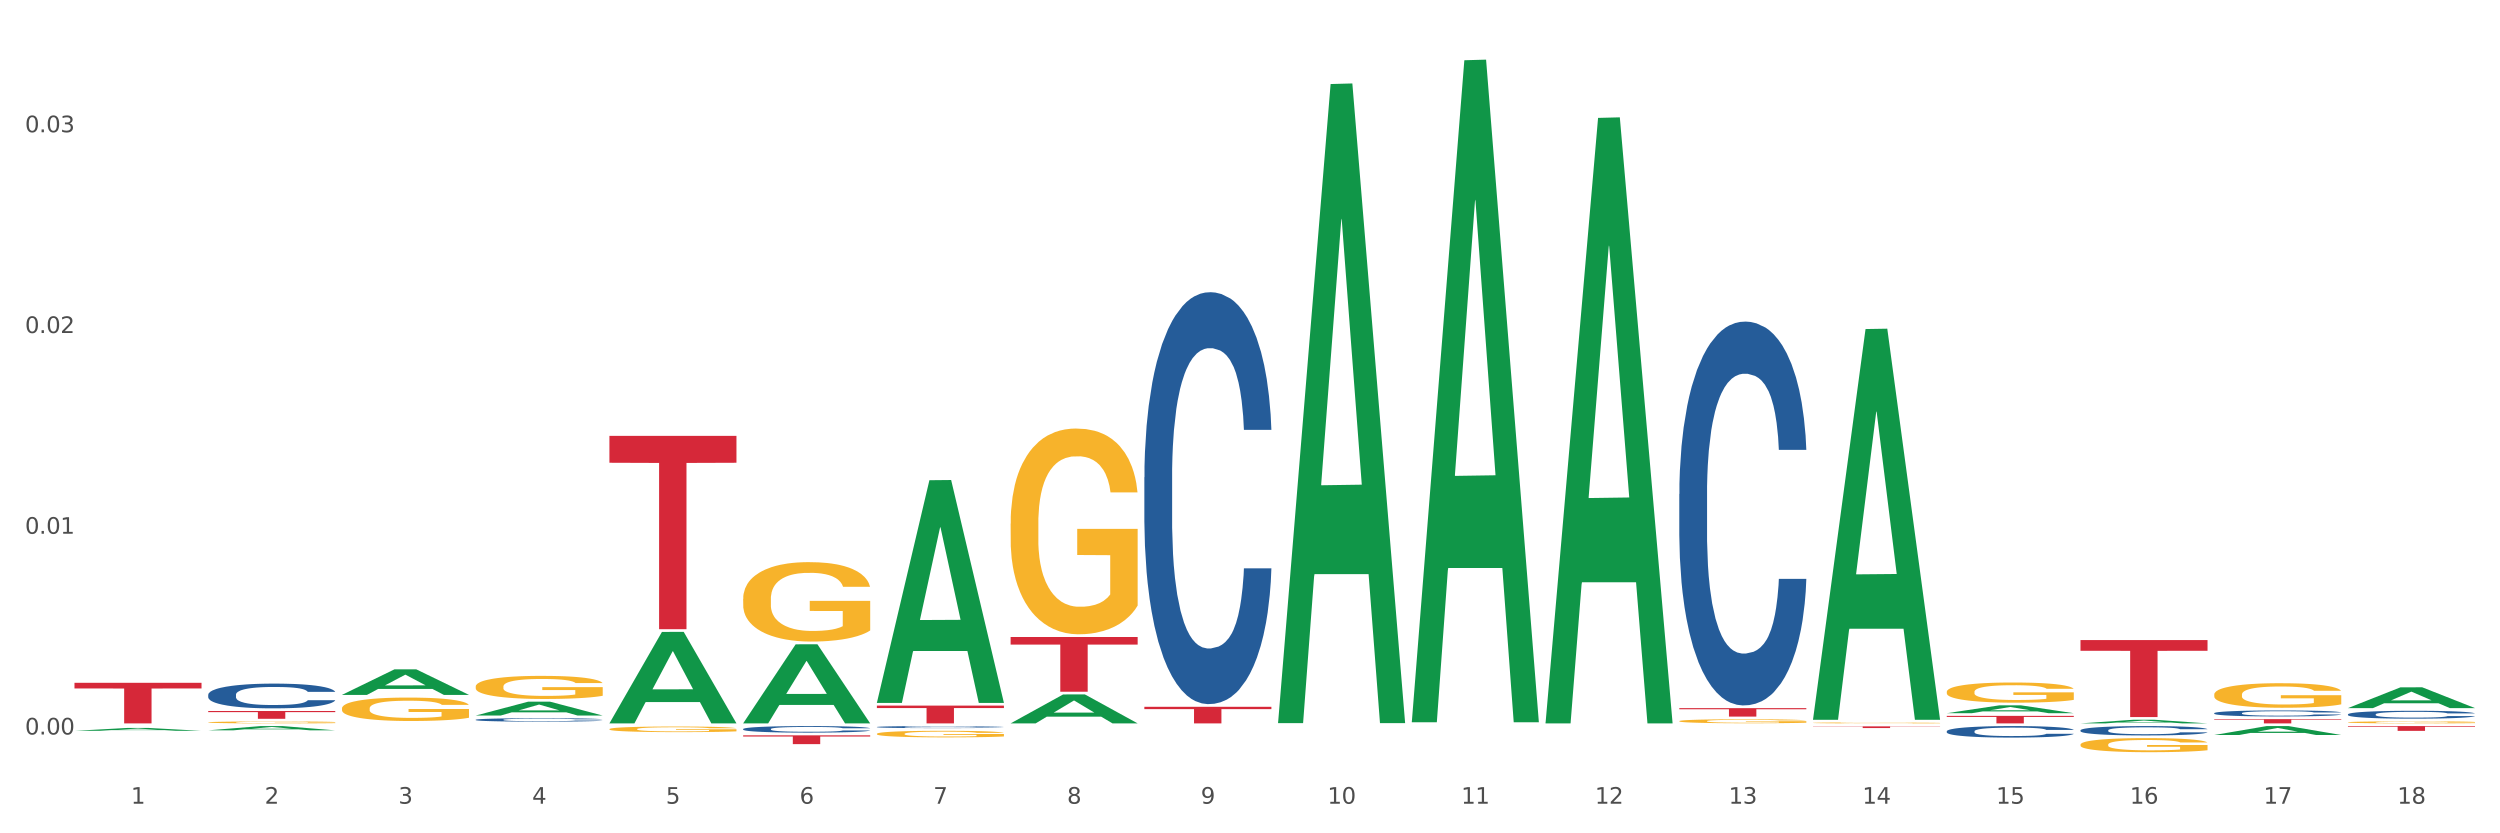 <?xml version="1.0" encoding="utf-8" standalone="no"?>
<!DOCTYPE svg PUBLIC "-//W3C//DTD SVG 1.1//EN"
  "http://www.w3.org/Graphics/SVG/1.1/DTD/svg11.dtd">
<svg xmlns:xlink="http://www.w3.org/1999/xlink" width="1080pt" height="360pt" viewBox="0 0 1080 360" xmlns="http://www.w3.org/2000/svg" version="1.1">
 <rect x="0" y="0" width="1080" height="360" fill="#333333" stroke="none"/>
 <defs>
  <style type="text/css">*{stroke-linejoin: round; stroke-linecap: butt}</style>
 </defs>
 <g id="figure_1">
  <g id="patch_1">
   <path d="M 0 360 
L 1080 360 
L 1080 0 
L 0 0 
z
" style="fill: #ffffff; stroke: #ffffff; stroke-linejoin: miter"/>
  </g>
  <g id="axes_1">
   <g id="matplotlib.axis_1">
    <g id="xtick_1">
     <g id="text_1">
      <!-- 1 -->
      <g style="fill: #4d4d4d" transform="translate(56.563 347.204) scale(0.096 -0.096)">
       <defs>
        <path id="DejaVuSans-31" d="M 794 531 
L 1825 531 
L 1825 4091 
L 703 3866 
L 703 4441 
L 1819 4666 
L 2450 4666 
L 2450 531 
L 3481 531 
L 3481 0 
L 794 0 
L 794 531 
z
" transform="scale(0.016)"/>
       </defs>
       <use xlink:href="#DejaVuSans-31"/>
      </g>
     </g>
    </g>
    <g id="xtick_2">
     <g id="text_2">
      <!-- 2 -->
      <g style="fill: #4d4d4d" transform="translate(114.336 347.204) scale(0.096 -0.096)">
       <defs>
        <path id="DejaVuSans-32" d="M 1228 531 
L 3431 531 
L 3431 0 
L 469 0 
L 469 531 
Q 828 903 1448 1529 
Q 2069 2156 2228 2338 
Q 2531 2678 2651 2914 
Q 2772 3150 2772 3378 
Q 2772 3750 2511 3984 
Q 2250 4219 1831 4219 
Q 1534 4219 1204 4116 
Q 875 4013 500 3803 
L 500 4441 
Q 881 4594 1212 4672 
Q 1544 4750 1819 4750 
Q 2544 4750 2975 4387 
Q 3406 4025 3406 3419 
Q 3406 3131 3298 2873 
Q 3191 2616 2906 2266 
Q 2828 2175 2409 1742 
Q 1991 1309 1228 531 
z
" transform="scale(0.016)"/>
       </defs>
       <use xlink:href="#DejaVuSans-32"/>
      </g>
     </g>
    </g>
    <g id="xtick_3">
     <g id="text_3">
      <!-- 3 -->
      <g style="fill: #4d4d4d" transform="translate(172.109 347.204) scale(0.096 -0.096)">
       <defs>
        <path id="DejaVuSans-33" d="M 2597 2516 
Q 3050 2419 3304 2112 
Q 3559 1806 3559 1356 
Q 3559 666 3084 287 
Q 2609 -91 1734 -91 
Q 1441 -91 1130 -33 
Q 819 25 488 141 
L 488 750 
Q 750 597 1062 519 
Q 1375 441 1716 441 
Q 2309 441 2620 675 
Q 2931 909 2931 1356 
Q 2931 1769 2642 2001 
Q 2353 2234 1838 2234 
L 1294 2234 
L 1294 2753 
L 1863 2753 
Q 2328 2753 2575 2939 
Q 2822 3125 2822 3475 
Q 2822 3834 2567 4026 
Q 2313 4219 1838 4219 
Q 1578 4219 1281 4162 
Q 984 4106 628 3988 
L 628 4550 
Q 988 4650 1302 4700 
Q 1616 4750 1894 4750 
Q 2613 4750 3031 4423 
Q 3450 4097 3450 3541 
Q 3450 3153 3228 2886 
Q 3006 2619 2597 2516 
z
" transform="scale(0.016)"/>
       </defs>
       <use xlink:href="#DejaVuSans-33"/>
      </g>
     </g>
    </g>
    <g id="xtick_4">
     <g id="text_4">
      <!-- 4 -->
      <g style="fill: #4d4d4d" transform="translate(229.882 347.204) scale(0.096 -0.096)">
       <defs>
        <path id="DejaVuSans-34" d="M 2419 4116 
L 825 1625 
L 2419 1625 
L 2419 4116 
z
M 2253 4666 
L 3047 4666 
L 3047 1625 
L 3713 1625 
L 3713 1100 
L 3047 1100 
L 3047 0 
L 2419 0 
L 2419 1100 
L 313 1100 
L 313 1709 
L 2253 4666 
z
" transform="scale(0.016)"/>
       </defs>
       <use xlink:href="#DejaVuSans-34"/>
      </g>
     </g>
    </g>
    <g id="xtick_5">
     <g id="text_5">
      <!-- 5 -->
      <g style="fill: #4d4d4d" transform="translate(287.655 347.204) scale(0.096 -0.096)">
       <defs>
        <path id="DejaVuSans-35" d="M 691 4666 
L 3169 4666 
L 3169 4134 
L 1269 4134 
L 1269 2991 
Q 1406 3038 1543 3061 
Q 1681 3084 1819 3084 
Q 2600 3084 3056 2656 
Q 3513 2228 3513 1497 
Q 3513 744 3044 326 
Q 2575 -91 1722 -91 
Q 1428 -91 1123 -41 
Q 819 9 494 109 
L 494 744 
Q 775 591 1075 516 
Q 1375 441 1709 441 
Q 2250 441 2565 725 
Q 2881 1009 2881 1497 
Q 2881 1984 2565 2268 
Q 2250 2553 1709 2553 
Q 1456 2553 1204 2497 
Q 953 2441 691 2322 
L 691 4666 
z
" transform="scale(0.016)"/>
       </defs>
       <use xlink:href="#DejaVuSans-35"/>
      </g>
     </g>
    </g>
    <g id="xtick_6">
     <g id="text_6">
      <!-- 6 -->
      <g style="fill: #4d4d4d" transform="translate(345.428 347.204) scale(0.096 -0.096)">
       <defs>
        <path id="DejaVuSans-36" d="M 2113 2584 
Q 1688 2584 1439 2293 
Q 1191 2003 1191 1497 
Q 1191 994 1439 701 
Q 1688 409 2113 409 
Q 2538 409 2786 701 
Q 3034 994 3034 1497 
Q 3034 2003 2786 2293 
Q 2538 2584 2113 2584 
z
M 3366 4563 
L 3366 3988 
Q 3128 4100 2886 4159 
Q 2644 4219 2406 4219 
Q 1781 4219 1451 3797 
Q 1122 3375 1075 2522 
Q 1259 2794 1537 2939 
Q 1816 3084 2150 3084 
Q 2853 3084 3261 2657 
Q 3669 2231 3669 1497 
Q 3669 778 3244 343 
Q 2819 -91 2113 -91 
Q 1303 -91 875 529 
Q 447 1150 447 2328 
Q 447 3434 972 4092 
Q 1497 4750 2381 4750 
Q 2619 4750 2861 4703 
Q 3103 4656 3366 4563 
z
" transform="scale(0.016)"/>
       </defs>
       <use xlink:href="#DejaVuSans-36"/>
      </g>
     </g>
    </g>
    <g id="xtick_7">
     <g id="text_7">
      <!-- 7 -->
      <g style="fill: #4d4d4d" transform="translate(403.201 347.204) scale(0.096 -0.096)">
       <defs>
        <path id="DejaVuSans-37" d="M 525 4666 
L 3525 4666 
L 3525 4397 
L 1831 0 
L 1172 0 
L 2766 4134 
L 525 4134 
L 525 4666 
z
" transform="scale(0.016)"/>
       </defs>
       <use xlink:href="#DejaVuSans-37"/>
      </g>
     </g>
    </g>
    <g id="xtick_8">
     <g id="text_8">
      <!-- 8 -->
      <g style="fill: #4d4d4d" transform="translate(460.974 347.204) scale(0.096 -0.096)">
       <defs>
        <path id="DejaVuSans-38" d="M 2034 2216 
Q 1584 2216 1326 1975 
Q 1069 1734 1069 1313 
Q 1069 891 1326 650 
Q 1584 409 2034 409 
Q 2484 409 2743 651 
Q 3003 894 3003 1313 
Q 3003 1734 2745 1975 
Q 2488 2216 2034 2216 
z
M 1403 2484 
Q 997 2584 770 2862 
Q 544 3141 544 3541 
Q 544 4100 942 4425 
Q 1341 4750 2034 4750 
Q 2731 4750 3128 4425 
Q 3525 4100 3525 3541 
Q 3525 3141 3298 2862 
Q 3072 2584 2669 2484 
Q 3125 2378 3379 2068 
Q 3634 1759 3634 1313 
Q 3634 634 3220 271 
Q 2806 -91 2034 -91 
Q 1263 -91 848 271 
Q 434 634 434 1313 
Q 434 1759 690 2068 
Q 947 2378 1403 2484 
z
M 1172 3481 
Q 1172 3119 1398 2916 
Q 1625 2713 2034 2713 
Q 2441 2713 2670 2916 
Q 2900 3119 2900 3481 
Q 2900 3844 2670 4047 
Q 2441 4250 2034 4250 
Q 1625 4250 1398 4047 
Q 1172 3844 1172 3481 
z
" transform="scale(0.016)"/>
       </defs>
       <use xlink:href="#DejaVuSans-38"/>
      </g>
     </g>
    </g>
    <g id="xtick_9">
     <g id="text_9">
      <!-- 9 -->
      <g style="fill: #4d4d4d" transform="translate(518.747 347.204) scale(0.096 -0.096)">
       <defs>
        <path id="DejaVuSans-39" d="M 703 97 
L 703 672 
Q 941 559 1184 500 
Q 1428 441 1663 441 
Q 2288 441 2617 861 
Q 2947 1281 2994 2138 
Q 2813 1869 2534 1725 
Q 2256 1581 1919 1581 
Q 1219 1581 811 2004 
Q 403 2428 403 3163 
Q 403 3881 828 4315 
Q 1253 4750 1959 4750 
Q 2769 4750 3195 4129 
Q 3622 3509 3622 2328 
Q 3622 1225 3098 567 
Q 2575 -91 1691 -91 
Q 1453 -91 1209 -44 
Q 966 3 703 97 
z
M 1959 2075 
Q 2384 2075 2632 2365 
Q 2881 2656 2881 3163 
Q 2881 3666 2632 3958 
Q 2384 4250 1959 4250 
Q 1534 4250 1286 3958 
Q 1038 3666 1038 3163 
Q 1038 2656 1286 2365 
Q 1534 2075 1959 2075 
z
" transform="scale(0.016)"/>
       </defs>
       <use xlink:href="#DejaVuSans-39"/>
      </g>
     </g>
    </g>
    <g id="xtick_10">
     <g id="text_10">
      <!-- 10 -->
      <g style="fill: #4d4d4d" transform="translate(573.466 347.204) scale(0.096 -0.096)">
       <defs>
        <path id="DejaVuSans-30" d="M 2034 4250 
Q 1547 4250 1301 3770 
Q 1056 3291 1056 2328 
Q 1056 1369 1301 889 
Q 1547 409 2034 409 
Q 2525 409 2770 889 
Q 3016 1369 3016 2328 
Q 3016 3291 2770 3770 
Q 2525 4250 2034 4250 
z
M 2034 4750 
Q 2819 4750 3233 4129 
Q 3647 3509 3647 2328 
Q 3647 1150 3233 529 
Q 2819 -91 2034 -91 
Q 1250 -91 836 529 
Q 422 1150 422 2328 
Q 422 3509 836 4129 
Q 1250 4750 2034 4750 
z
" transform="scale(0.016)"/>
       </defs>
       <use xlink:href="#DejaVuSans-31"/>
       <use xlink:href="#DejaVuSans-30" transform="translate(63.623 0)"/>
      </g>
     </g>
    </g>
    <g id="xtick_11">
     <g id="text_11">
      <!-- 11 -->
      <g style="fill: #4d4d4d" transform="translate(631.239 347.204) scale(0.096 -0.096)">
       <use xlink:href="#DejaVuSans-31"/>
       <use xlink:href="#DejaVuSans-31" transform="translate(63.623 0)"/>
      </g>
     </g>
    </g>
    <g id="xtick_12">
     <g id="text_12">
      <!-- 12 -->
      <g style="fill: #4d4d4d" transform="translate(689.012 347.204) scale(0.096 -0.096)">
       <use xlink:href="#DejaVuSans-31"/>
       <use xlink:href="#DejaVuSans-32" transform="translate(63.623 0)"/>
      </g>
     </g>
    </g>
    <g id="xtick_13">
     <g id="text_13">
      <!-- 13 -->
      <g style="fill: #4d4d4d" transform="translate(746.785 347.204) scale(0.096 -0.096)">
       <use xlink:href="#DejaVuSans-31"/>
       <use xlink:href="#DejaVuSans-33" transform="translate(63.623 0)"/>
      </g>
     </g>
    </g>
    <g id="xtick_14">
     <g id="text_14">
      <!-- 14 -->
      <g style="fill: #4d4d4d" transform="translate(804.558 347.204) scale(0.096 -0.096)">
       <use xlink:href="#DejaVuSans-31"/>
       <use xlink:href="#DejaVuSans-34" transform="translate(63.623 0)"/>
      </g>
     </g>
    </g>
    <g id="xtick_15">
     <g id="text_15">
      <!-- 15 -->
      <g style="fill: #4d4d4d" transform="translate(862.331 347.204) scale(0.096 -0.096)">
       <use xlink:href="#DejaVuSans-31"/>
       <use xlink:href="#DejaVuSans-35" transform="translate(63.623 0)"/>
      </g>
     </g>
    </g>
    <g id="xtick_16">
     <g id="text_16">
      <!-- 16 -->
      <g style="fill: #4d4d4d" transform="translate(920.104 347.204) scale(0.096 -0.096)">
       <use xlink:href="#DejaVuSans-31"/>
       <use xlink:href="#DejaVuSans-36" transform="translate(63.623 0)"/>
      </g>
     </g>
    </g>
    <g id="xtick_17">
     <g id="text_17">
      <!-- 17 -->
      <g style="fill: #4d4d4d" transform="translate(977.877 347.204) scale(0.096 -0.096)">
       <use xlink:href="#DejaVuSans-31"/>
       <use xlink:href="#DejaVuSans-37" transform="translate(63.623 0)"/>
      </g>
     </g>
    </g>
    <g id="xtick_18">
     <g id="text_18">
      <!-- 18 -->
      <g style="fill: #4d4d4d" transform="translate(1035.65 347.204) scale(0.096 -0.096)">
       <use xlink:href="#DejaVuSans-31"/>
       <use xlink:href="#DejaVuSans-38" transform="translate(63.623 0)"/>
      </g>
     </g>
    </g>
    <g id="xtick_19"/>
    <g id="xtick_20"/>
    <g id="xtick_21"/>
    <g id="xtick_22"/>
    <g id="xtick_23"/>
    <g id="xtick_24"/>
    <g id="xtick_25"/>
    <g id="xtick_26"/>
    <g id="xtick_27"/>
    <g id="xtick_28"/>
    <g id="xtick_29"/>
    <g id="xtick_30"/>
    <g id="xtick_31"/>
    <g id="xtick_32"/>
    <g id="xtick_33"/>
    <g id="xtick_34"/>
    <g id="xtick_35"/>
   </g>
   <g id="matplotlib.axis_2">
    <g id="ytick_1">
     <g id="text_19">
      <!-- 0.00 -->
      <g style="fill: #4d4d4d" transform="translate(10.8 317.307) scale(0.096 -0.096)">
       <defs>
        <path id="DejaVuSans-2e" d="M 684 794 
L 1344 794 
L 1344 0 
L 684 0 
L 684 794 
z
" transform="scale(0.016)"/>
       </defs>
       <use xlink:href="#DejaVuSans-30"/>
       <use xlink:href="#DejaVuSans-2e" transform="translate(63.623 0)"/>
       <use xlink:href="#DejaVuSans-30" transform="translate(95.41 0)"/>
       <use xlink:href="#DejaVuSans-30" transform="translate(159.033 0)"/>
      </g>
     </g>
    </g>
    <g id="ytick_2">
     <g id="text_20">
      <!-- 0.01 -->
      <g style="fill: #4d4d4d" transform="translate(10.8 230.584) scale(0.096 -0.096)">
       <use xlink:href="#DejaVuSans-30"/>
       <use xlink:href="#DejaVuSans-2e" transform="translate(63.623 0)"/>
       <use xlink:href="#DejaVuSans-30" transform="translate(95.41 0)"/>
       <use xlink:href="#DejaVuSans-31" transform="translate(159.033 0)"/>
      </g>
     </g>
    </g>
    <g id="ytick_3">
     <g id="text_21">
      <!-- 0.02 -->
      <g style="fill: #4d4d4d" transform="translate(10.8 143.861) scale(0.096 -0.096)">
       <use xlink:href="#DejaVuSans-30"/>
       <use xlink:href="#DejaVuSans-2e" transform="translate(63.623 0)"/>
       <use xlink:href="#DejaVuSans-30" transform="translate(95.41 0)"/>
       <use xlink:href="#DejaVuSans-32" transform="translate(159.033 0)"/>
      </g>
     </g>
    </g>
    <g id="ytick_4">
     <g id="text_22">
      <!-- 0.03 -->
      <g style="fill: #4d4d4d" transform="translate(10.8 57.138) scale(0.096 -0.096)">
       <use xlink:href="#DejaVuSans-30"/>
       <use xlink:href="#DejaVuSans-2e" transform="translate(63.623 0)"/>
       <use xlink:href="#DejaVuSans-30" transform="translate(95.41 0)"/>
       <use xlink:href="#DejaVuSans-33" transform="translate(159.033 0)"/>
      </g>
     </g>
    </g>
    <g id="ytick_5"/>
    <g id="ytick_6"/>
    <g id="ytick_7"/>
   </g>
   <g id="PolyCollection_1">
    <path d="M 321.04 258.7 
L 321.105 258.669 
L 321.105 257.54 
L 321.234 256.569 
L 321.882 254.218 
L 322.854 252.275 
L 323.567 251.241 
L 324.28 250.395 
L 325.122 249.549 
L 326.159 248.671 
L 328.038 247.386 
L 329.205 246.728 
L 330.63 246.039 
L 333.222 245.036 
L 335.101 244.472 
L 337.045 244.002 
L 340.22 243.438 
L 342.294 243.187 
L 344.497 242.999 
L 347.154 242.873 
L 349.162 242.842 
L 353.569 242.936 
L 357.327 243.218 
L 359.141 243.438 
L 361.474 243.814 
L 362.705 244.064 
L 364.714 244.566 
L 366.788 245.224 
L 368.213 245.788 
L 370.352 246.854 
L 371.972 247.919 
L 373.462 249.235 
L 374.239 250.144 
L 374.823 250.99 
L 375.341 251.962 
L 375.859 253.498 
L 364.196 253.498 
L 363.742 252.401 
L 363.029 251.367 
L 361.993 250.364 
L 361.085 249.737 
L 359.53 248.953 
L 358.105 248.452 
L 356.614 248.076 
L 354.8 247.762 
L 353.374 247.606 
L 351.366 247.48 
L 347.413 247.512 
L 344.756 247.762 
L 342.942 248.076 
L 341.775 248.358 
L 340.739 248.671 
L 339.572 249.11 
L 338.212 249.768 
L 337.24 250.364 
L 336.268 251.116 
L 335.49 251.868 
L 334.777 252.745 
L 334.194 253.686 
L 333.74 254.657 
L 333.352 255.848 
L 333.028 257.822 
L 333.028 262.116 
L 333.157 263.088 
L 333.481 264.372 
L 333.87 265.344 
L 334.518 266.504 
L 335.101 267.287 
L 336.203 268.415 
L 337.434 269.355 
L 338.406 269.951 
L 339.378 270.452 
L 341.063 271.142 
L 342.942 271.706 
L 344.562 272.051 
L 346.765 272.364 
L 348.255 272.489 
L 349.551 272.552 
L 352.726 272.552 
L 354.994 272.458 
L 357.521 272.239 
L 359.465 271.957 
L 361.085 271.612 
L 362.9 271.048 
L 364.066 270.515 
L 364.066 263.965 
L 349.81 263.934 
L 349.81 259.577 
L 375.924 259.577 
L 375.924 272.364 
L 374.823 273.022 
L 373.591 273.618 
L 372.296 274.15 
L 370.352 274.809 
L 368.019 275.435 
L 365.945 275.874 
L 363.742 276.25 
L 361.15 276.595 
L 357.781 276.908 
L 355.707 277.034 
L 353.115 277.128 
L 350.07 277.159 
L 347.413 277.096 
L 344.821 276.94 
L 342.099 276.658 
L 339.443 276.25 
L 337.434 275.843 
L 335.425 275.341 
L 333.287 274.683 
L 331.602 274.056 
L 330.306 273.492 
L 328.881 272.771 
L 327.325 271.831 
L 326.159 270.985 
L 325.122 270.108 
L 324.021 268.979 
L 323.243 268.008 
L 322.465 266.786 
L 322.012 265.877 
L 321.493 264.466 
L 321.105 262.492 
L 321.04 258.7 
z
" clip-path="url(#p5d4a260a81)" style="fill: #f7b32b"/>
    <path d="M 263.267 314.978 
L 263.332 314.976 
L 263.332 314.896 
L 263.461 314.828 
L 264.109 314.662 
L 265.081 314.524 
L 265.794 314.451 
L 266.507 314.392 
L 267.349 314.332 
L 268.386 314.27 
L 270.265 314.179 
L 271.432 314.133 
L 272.857 314.084 
L 275.449 314.013 
L 277.328 313.973 
L 279.272 313.94 
L 282.447 313.9 
L 284.521 313.883 
L 286.724 313.87 
L 289.381 313.861 
L 291.389 313.858 
L 295.796 313.865 
L 299.554 313.885 
L 301.368 313.9 
L 303.701 313.927 
L 304.932 313.945 
L 306.941 313.98 
L 309.015 314.027 
L 310.44 314.066 
L 312.579 314.142 
L 314.199 314.217 
L 315.689 314.31 
L 316.466 314.374 
L 317.05 314.434 
L 317.568 314.502 
L 318.086 314.611 
L 306.423 314.611 
L 305.969 314.533 
L 305.256 314.46 
L 304.22 314.389 
L 303.312 314.345 
L 301.757 314.29 
L 300.332 314.255 
L 298.841 314.228 
L 297.027 314.206 
L 295.601 314.195 
L 293.593 314.186 
L 289.64 314.188 
L 286.983 314.206 
L 285.169 314.228 
L 284.002 314.248 
L 282.966 314.27 
L 281.799 314.301 
L 280.439 314.347 
L 279.467 314.389 
L 278.495 314.443 
L 277.717 314.496 
L 277.004 314.558 
L 276.421 314.624 
L 275.967 314.693 
L 275.579 314.777 
L 275.255 314.916 
L 275.255 315.219 
L 275.384 315.288 
L 275.708 315.379 
L 276.097 315.447 
L 276.745 315.529 
L 277.328 315.584 
L 278.43 315.664 
L 279.661 315.73 
L 280.633 315.772 
L 281.605 315.808 
L 283.29 315.856 
L 285.169 315.896 
L 286.789 315.921 
L 288.992 315.943 
L 290.482 315.952 
L 291.778 315.956 
L 294.953 315.956 
L 297.221 315.949 
L 299.748 315.934 
L 301.692 315.914 
L 303.312 315.89 
L 305.127 315.85 
L 306.293 315.812 
L 306.293 315.35 
L 292.037 315.348 
L 292.037 315.04 
L 318.151 315.04 
L 318.151 315.943 
L 317.05 315.989 
L 315.819 316.031 
L 314.523 316.069 
L 312.579 316.115 
L 310.246 316.16 
L 308.172 316.191 
L 305.969 316.217 
L 303.377 316.241 
L 300.008 316.264 
L 297.934 316.272 
L 295.342 316.279 
L 292.297 316.281 
L 289.64 316.277 
L 287.048 316.266 
L 284.326 316.246 
L 281.67 316.217 
L 279.661 316.188 
L 277.652 316.153 
L 275.514 316.106 
L 273.829 316.062 
L 272.533 316.022 
L 271.108 315.972 
L 269.552 315.905 
L 268.386 315.845 
L 267.349 315.783 
L 266.248 315.704 
L 265.47 315.635 
L 264.692 315.549 
L 264.239 315.485 
L 263.721 315.385 
L 263.332 315.246 
L 263.267 314.978 
z
" clip-path="url(#p5d4a260a81)" style="fill: #f7b32b"/>
    <path d="M 205.494 296.59 
L 205.559 296.58 
L 205.559 296.252 
L 205.688 295.969 
L 206.336 295.285 
L 207.308 294.72 
L 208.021 294.419 
L 208.734 294.172 
L 209.576 293.926 
L 210.613 293.671 
L 212.492 293.297 
L 213.659 293.105 
L 215.084 292.904 
L 217.676 292.613 
L 219.555 292.448 
L 221.499 292.312 
L 224.674 292.147 
L 226.748 292.074 
L 228.951 292.02 
L 231.608 291.983 
L 233.616 291.974 
L 238.023 292.001 
L 241.781 292.083 
L 243.595 292.147 
L 245.928 292.257 
L 247.159 292.33 
L 249.168 292.476 
L 251.242 292.667 
L 252.667 292.831 
L 254.806 293.142 
L 256.426 293.452 
L 257.916 293.835 
L 258.694 294.099 
L 259.277 294.346 
L 259.795 294.628 
L 260.313 295.075 
L 248.65 295.075 
L 248.196 294.756 
L 247.483 294.455 
L 246.447 294.163 
L 245.539 293.981 
L 243.984 293.753 
L 242.559 293.607 
L 241.068 293.497 
L 239.254 293.406 
L 237.828 293.361 
L 235.82 293.324 
L 231.867 293.333 
L 229.21 293.406 
L 227.396 293.497 
L 226.229 293.579 
L 225.193 293.671 
L 224.026 293.798 
L 222.666 293.99 
L 221.694 294.163 
L 220.722 294.382 
L 219.944 294.601 
L 219.231 294.856 
L 218.648 295.13 
L 218.194 295.413 
L 217.806 295.759 
L 217.482 296.334 
L 217.482 297.584 
L 217.611 297.867 
L 217.935 298.241 
L 218.324 298.523 
L 218.972 298.861 
L 219.555 299.089 
L 220.657 299.417 
L 221.888 299.691 
L 222.86 299.864 
L 223.832 300.01 
L 225.517 300.211 
L 227.396 300.375 
L 229.016 300.475 
L 231.219 300.566 
L 232.709 300.603 
L 234.005 300.621 
L 237.18 300.621 
L 239.448 300.594 
L 241.975 300.53 
L 243.919 300.448 
L 245.539 300.348 
L 247.354 300.183 
L 248.52 300.028 
L 248.52 298.122 
L 234.264 298.113 
L 234.264 296.845 
L 260.378 296.845 
L 260.378 300.566 
L 259.277 300.758 
L 258.046 300.931 
L 256.75 301.086 
L 254.806 301.278 
L 252.473 301.46 
L 250.399 301.588 
L 248.196 301.698 
L 245.604 301.798 
L 242.235 301.889 
L 240.161 301.926 
L 237.569 301.953 
L 234.524 301.962 
L 231.867 301.944 
L 229.275 301.898 
L 226.553 301.816 
L 223.897 301.698 
L 221.888 301.579 
L 219.879 301.433 
L 217.741 301.241 
L 216.056 301.059 
L 214.76 300.895 
L 213.335 300.685 
L 211.779 300.411 
L 210.613 300.165 
L 209.576 299.91 
L 208.475 299.581 
L 207.697 299.299 
L 206.92 298.943 
L 206.466 298.678 
L 205.948 298.268 
L 205.559 297.693 
L 205.494 296.59 
z
" clip-path="url(#p5d4a260a81)" style="fill: #f7b32b"/>
    <path d="M 147.721 306.029 
L 147.786 306.02 
L 147.786 305.687 
L 147.915 305.401 
L 148.563 304.707 
L 149.535 304.133 
L 150.248 303.828 
L 150.961 303.578 
L 151.803 303.329 
L 152.84 303.07 
L 154.719 302.69 
L 155.886 302.496 
L 157.311 302.293 
L 159.903 301.997 
L 161.782 301.83 
L 163.726 301.691 
L 166.901 301.525 
L 168.975 301.451 
L 171.178 301.395 
L 173.835 301.358 
L 175.844 301.349 
L 180.25 301.377 
L 184.008 301.46 
L 185.822 301.525 
L 188.155 301.636 
L 189.386 301.71 
L 191.395 301.858 
L 193.469 302.052 
L 194.894 302.219 
L 197.033 302.533 
L 198.653 302.848 
L 200.143 303.236 
L 200.921 303.504 
L 201.504 303.754 
L 202.022 304.041 
L 202.54 304.494 
L 190.877 304.494 
L 190.423 304.17 
L 189.71 303.865 
L 188.674 303.569 
L 187.766 303.384 
L 186.211 303.153 
L 184.786 303.005 
L 183.295 302.894 
L 181.481 302.801 
L 180.055 302.755 
L 178.047 302.718 
L 174.094 302.727 
L 171.437 302.801 
L 169.623 302.894 
L 168.456 302.977 
L 167.42 303.07 
L 166.253 303.199 
L 164.893 303.393 
L 163.921 303.569 
L 162.949 303.791 
L 162.171 304.013 
L 161.458 304.272 
L 160.875 304.55 
L 160.421 304.836 
L 160.033 305.188 
L 159.709 305.77 
L 159.709 307.038 
L 159.838 307.324 
L 160.162 307.704 
L 160.551 307.99 
L 161.199 308.333 
L 161.782 308.564 
L 162.884 308.897 
L 164.115 309.174 
L 165.087 309.35 
L 166.059 309.498 
L 167.744 309.702 
L 169.623 309.868 
L 171.243 309.97 
L 173.446 310.062 
L 174.936 310.099 
L 176.232 310.118 
L 179.407 310.118 
L 181.675 310.09 
L 184.203 310.025 
L 186.146 309.942 
L 187.766 309.84 
L 189.581 309.674 
L 190.747 309.517 
L 190.747 307.583 
L 176.491 307.574 
L 176.491 306.288 
L 202.605 306.288 
L 202.605 310.062 
L 201.504 310.257 
L 200.273 310.432 
L 198.977 310.59 
L 197.033 310.784 
L 194.7 310.969 
L 192.626 311.098 
L 190.423 311.209 
L 187.831 311.311 
L 184.462 311.404 
L 182.388 311.441 
L 179.796 311.468 
L 176.751 311.478 
L 174.094 311.459 
L 171.502 311.413 
L 168.78 311.33 
L 166.124 311.209 
L 164.115 311.089 
L 162.106 310.941 
L 159.968 310.747 
L 158.283 310.562 
L 156.987 310.395 
L 155.562 310.183 
L 154.006 309.905 
L 152.84 309.655 
L 151.803 309.396 
L 150.702 309.063 
L 149.924 308.777 
L 149.147 308.416 
L 148.693 308.148 
L 148.175 307.731 
L 147.786 307.149 
L 147.721 306.029 
z
" clip-path="url(#p5d4a260a81)" style="fill: #f7b32b"/>
    <path d="M 1014.316 312.032 
L 1014.38 312.032 
L 1014.38 312.003 
L 1014.51 311.977 
L 1015.158 311.917 
L 1016.13 311.867 
L 1016.843 311.84 
L 1017.556 311.818 
L 1018.398 311.797 
L 1019.435 311.774 
L 1021.314 311.741 
L 1022.48 311.724 
L 1023.906 311.706 
L 1026.498 311.68 
L 1028.377 311.666 
L 1030.321 311.654 
L 1033.496 311.639 
L 1035.57 311.633 
L 1037.773 311.628 
L 1040.429 311.625 
L 1042.438 311.624 
L 1046.845 311.626 
L 1050.603 311.634 
L 1052.417 311.639 
L 1054.75 311.649 
L 1055.981 311.655 
L 1057.99 311.668 
L 1060.063 311.685 
L 1061.489 311.7 
L 1063.627 311.727 
L 1065.247 311.755 
L 1066.738 311.789 
L 1067.515 311.812 
L 1068.098 311.834 
L 1068.617 311.859 
L 1069.135 311.898 
L 1057.471 311.898 
L 1057.018 311.87 
L 1056.305 311.843 
L 1055.268 311.818 
L 1054.361 311.801 
L 1052.806 311.781 
L 1051.38 311.768 
L 1049.89 311.759 
L 1048.076 311.751 
L 1046.65 311.747 
L 1044.641 311.743 
L 1040.689 311.744 
L 1038.032 311.751 
L 1036.218 311.759 
L 1035.051 311.766 
L 1034.014 311.774 
L 1032.848 311.785 
L 1031.487 311.802 
L 1030.515 311.818 
L 1029.543 311.837 
L 1028.766 311.856 
L 1028.053 311.879 
L 1027.47 311.903 
L 1027.016 311.928 
L 1026.627 311.959 
L 1026.303 312.01 
L 1026.303 312.12 
L 1026.433 312.145 
L 1026.757 312.178 
L 1027.146 312.204 
L 1027.794 312.233 
L 1028.377 312.254 
L 1029.479 312.283 
L 1030.71 312.307 
L 1031.682 312.322 
L 1032.654 312.335 
L 1034.338 312.353 
L 1036.218 312.367 
L 1037.838 312.376 
L 1040.041 312.384 
L 1041.531 312.388 
L 1042.827 312.389 
L 1046.002 312.389 
L 1048.27 312.387 
L 1050.797 312.381 
L 1052.741 312.374 
L 1054.361 312.365 
L 1056.176 312.35 
L 1057.342 312.337 
L 1057.342 312.168 
L 1043.086 312.167 
L 1043.086 312.055 
L 1069.2 312.055 
L 1069.2 312.384 
L 1068.098 312.401 
L 1066.867 312.417 
L 1065.571 312.43 
L 1063.627 312.447 
L 1061.295 312.463 
L 1059.221 312.475 
L 1057.018 312.484 
L 1054.426 312.493 
L 1051.056 312.501 
L 1048.983 312.505 
L 1046.391 312.507 
L 1043.345 312.508 
L 1040.689 312.506 
L 1038.097 312.502 
L 1035.375 312.495 
L 1032.718 312.484 
L 1030.71 312.474 
L 1028.701 312.461 
L 1026.563 312.444 
L 1024.878 312.428 
L 1023.582 312.413 
L 1022.156 312.395 
L 1020.601 312.371 
L 1019.435 312.349 
L 1018.398 312.326 
L 1017.296 312.297 
L 1016.519 312.272 
L 1015.741 312.241 
L 1015.288 312.217 
L 1014.769 312.181 
L 1014.38 312.13 
L 1014.316 312.032 
z
" clip-path="url(#p5d4a260a81)" style="fill: #f7b32b"/>
    <path d="M 725.451 311.517 
L 725.516 311.515 
L 725.516 311.458 
L 725.645 311.409 
L 726.293 311.291 
L 727.265 311.193 
L 727.978 311.14 
L 728.691 311.098 
L 729.533 311.055 
L 730.57 311.011 
L 732.449 310.946 
L 733.615 310.912 
L 735.041 310.878 
L 737.633 310.827 
L 739.512 310.799 
L 741.456 310.775 
L 744.631 310.746 
L 746.705 310.734 
L 748.908 310.724 
L 751.565 310.718 
L 753.573 310.716 
L 757.98 310.721 
L 761.738 310.735 
L 763.552 310.746 
L 765.885 310.765 
L 767.116 310.778 
L 769.125 310.803 
L 771.199 310.837 
L 772.624 310.865 
L 774.762 310.919 
L 776.382 310.973 
L 777.873 311.039 
L 778.65 311.085 
L 779.234 311.128 
L 779.752 311.177 
L 780.27 311.254 
L 768.607 311.254 
L 768.153 311.199 
L 767.44 311.147 
L 766.403 311.096 
L 765.496 311.064 
L 763.941 311.025 
L 762.516 310.999 
L 761.025 310.981 
L 759.211 310.965 
L 757.785 310.957 
L 755.776 310.95 
L 751.824 310.952 
L 749.167 310.965 
L 747.353 310.981 
L 746.186 310.995 
L 745.15 311.011 
L 743.983 311.033 
L 742.622 311.066 
L 741.65 311.096 
L 740.678 311.134 
L 739.901 311.172 
L 739.188 311.216 
L 738.605 311.264 
L 738.151 311.313 
L 737.762 311.373 
L 737.438 311.473 
L 737.438 311.689 
L 737.568 311.739 
L 737.892 311.803 
L 738.281 311.852 
L 738.929 311.911 
L 739.512 311.951 
L 740.614 312.008 
L 741.845 312.055 
L 742.817 312.085 
L 743.789 312.11 
L 745.474 312.145 
L 747.353 312.174 
L 748.973 312.191 
L 751.176 312.207 
L 752.666 312.213 
L 753.962 312.216 
L 757.137 312.216 
L 759.405 312.212 
L 761.932 312.201 
L 763.876 312.186 
L 765.496 312.169 
L 767.311 312.14 
L 768.477 312.114 
L 768.477 311.783 
L 754.221 311.781 
L 754.221 311.561 
L 780.335 311.561 
L 780.335 312.207 
L 779.234 312.24 
L 778.002 312.27 
L 776.706 312.297 
L 774.762 312.33 
L 772.43 312.362 
L 770.356 312.384 
L 768.153 312.403 
L 765.561 312.421 
L 762.192 312.436 
L 760.118 312.443 
L 757.526 312.447 
L 754.48 312.449 
L 751.824 312.446 
L 749.232 312.438 
L 746.51 312.424 
L 743.854 312.403 
L 741.845 312.383 
L 739.836 312.357 
L 737.698 312.324 
L 736.013 312.292 
L 734.717 312.264 
L 733.291 312.228 
L 731.736 312.18 
L 730.57 312.137 
L 729.533 312.093 
L 728.431 312.036 
L 727.654 311.987 
L 726.876 311.925 
L 726.423 311.879 
L 725.904 311.808 
L 725.516 311.708 
L 725.451 311.517 
z
" clip-path="url(#p5d4a260a81)" style="fill: #f7b32b"/>
    <path d="M 436.586 226.201 
L 436.651 226.12 
L 436.651 223.197 
L 436.78 220.681 
L 437.428 214.592 
L 438.4 209.558 
L 439.113 206.879 
L 439.826 204.687 
L 440.668 202.495 
L 441.705 200.222 
L 443.584 196.894 
L 444.75 195.189 
L 446.176 193.403 
L 448.768 190.805 
L 450.647 189.343 
L 452.591 188.126 
L 455.766 186.664 
L 457.84 186.015 
L 460.043 185.528 
L 462.7 185.203 
L 464.708 185.122 
L 469.115 185.365 
L 472.873 186.096 
L 474.687 186.664 
L 477.02 187.639 
L 478.251 188.288 
L 480.26 189.587 
L 482.334 191.292 
L 483.759 192.753 
L 485.898 195.513 
L 487.517 198.274 
L 489.008 201.683 
L 489.785 204.038 
L 490.369 206.23 
L 490.887 208.746 
L 491.405 212.725 
L 479.742 212.725 
L 479.288 209.883 
L 478.575 207.204 
L 477.539 204.606 
L 476.631 202.982 
L 475.076 200.953 
L 473.651 199.654 
L 472.16 198.68 
L 470.346 197.868 
L 468.92 197.462 
L 466.912 197.137 
L 462.959 197.218 
L 460.302 197.868 
L 458.488 198.68 
L 457.321 199.41 
L 456.285 200.222 
L 455.118 201.359 
L 453.757 203.064 
L 452.785 204.606 
L 451.814 206.555 
L 451.036 208.503 
L 450.323 210.776 
L 449.74 213.212 
L 449.286 215.728 
L 448.898 218.813 
L 448.574 223.928 
L 448.574 235.05 
L 448.703 237.567 
L 449.027 240.896 
L 449.416 243.412 
L 450.064 246.416 
L 450.647 248.446 
L 451.749 251.368 
L 452.98 253.804 
L 453.952 255.346 
L 454.924 256.645 
L 456.609 258.431 
L 458.488 259.893 
L 460.108 260.786 
L 462.311 261.598 
L 463.801 261.922 
L 465.097 262.085 
L 468.272 262.085 
L 470.54 261.841 
L 473.067 261.273 
L 475.011 260.542 
L 476.631 259.649 
L 478.446 258.188 
L 479.612 256.808 
L 479.612 239.84 
L 465.356 239.759 
L 465.356 228.474 
L 491.47 228.474 
L 491.47 261.598 
L 490.369 263.302 
L 489.137 264.845 
L 487.841 266.225 
L 485.898 267.93 
L 483.565 269.554 
L 481.491 270.69 
L 479.288 271.664 
L 476.696 272.558 
L 473.327 273.369 
L 471.253 273.694 
L 468.661 273.938 
L 465.616 274.019 
L 462.959 273.856 
L 460.367 273.451 
L 457.645 272.72 
L 454.989 271.664 
L 452.98 270.609 
L 450.971 269.31 
L 448.833 267.605 
L 447.148 265.982 
L 445.852 264.52 
L 444.426 262.653 
L 442.871 260.217 
L 441.705 258.025 
L 440.668 255.752 
L 439.567 252.83 
L 438.789 250.313 
L 438.011 247.147 
L 437.558 244.792 
L 437.039 241.139 
L 436.651 236.024 
L 436.586 226.201 
z
" clip-path="url(#p5d4a260a81)" style="fill: #f7b32b"/>
    <path d="M 378.813 317.018 
L 378.878 317.015 
L 378.878 316.922 
L 379.007 316.841 
L 379.655 316.646 
L 380.627 316.485 
L 381.34 316.399 
L 382.053 316.329 
L 382.895 316.259 
L 383.932 316.186 
L 385.811 316.08 
L 386.977 316.025 
L 388.403 315.968 
L 390.995 315.885 
L 392.874 315.838 
L 394.818 315.799 
L 397.993 315.752 
L 400.067 315.731 
L 402.27 315.716 
L 404.927 315.705 
L 406.935 315.703 
L 411.342 315.711 
L 415.1 315.734 
L 416.914 315.752 
L 419.247 315.783 
L 420.478 315.804 
L 422.487 315.846 
L 424.561 315.9 
L 425.986 315.947 
L 428.125 316.035 
L 429.745 316.124 
L 431.235 316.233 
L 432.012 316.308 
L 432.596 316.379 
L 433.114 316.459 
L 433.632 316.586 
L 421.969 316.586 
L 421.515 316.496 
L 420.802 316.41 
L 419.766 316.327 
L 418.858 316.275 
L 417.303 316.21 
L 415.878 316.168 
L 414.387 316.137 
L 412.573 316.111 
L 411.147 316.098 
L 409.139 316.087 
L 405.186 316.09 
L 402.529 316.111 
L 400.715 316.137 
L 399.548 316.16 
L 398.512 316.186 
L 397.345 316.223 
L 395.984 316.277 
L 395.013 316.327 
L 394.041 316.389 
L 393.263 316.451 
L 392.55 316.524 
L 391.967 316.602 
L 391.513 316.683 
L 391.125 316.781 
L 390.801 316.945 
L 390.801 317.301 
L 390.93 317.382 
L 391.254 317.488 
L 391.643 317.569 
L 392.291 317.665 
L 392.874 317.73 
L 393.976 317.824 
L 395.207 317.902 
L 396.179 317.951 
L 397.151 317.993 
L 398.836 318.05 
L 400.715 318.097 
L 402.335 318.125 
L 404.538 318.151 
L 406.028 318.161 
L 407.324 318.167 
L 410.499 318.167 
L 412.767 318.159 
L 415.294 318.141 
L 417.238 318.117 
L 418.858 318.089 
L 420.673 318.042 
L 421.839 317.998 
L 421.839 317.455 
L 407.583 317.452 
L 407.583 317.091 
L 433.697 317.091 
L 433.697 318.151 
L 432.596 318.206 
L 431.364 318.255 
L 430.068 318.299 
L 428.125 318.354 
L 425.792 318.406 
L 423.718 318.442 
L 421.515 318.473 
L 418.923 318.502 
L 415.554 318.528 
L 413.48 318.538 
L 410.888 318.546 
L 407.843 318.549 
L 405.186 318.544 
L 402.594 318.531 
L 399.872 318.507 
L 397.216 318.473 
L 395.207 318.44 
L 393.198 318.398 
L 391.06 318.343 
L 389.375 318.291 
L 388.079 318.245 
L 386.654 318.185 
L 385.098 318.107 
L 383.932 318.037 
L 382.895 317.964 
L 381.794 317.87 
L 381.016 317.79 
L 380.238 317.688 
L 379.785 317.613 
L 379.266 317.496 
L 378.878 317.332 
L 378.813 317.018 
z
" clip-path="url(#p5d4a260a81)" style="fill: #f7b32b"/>
    <path d="M 89.948 312.058 
L 90.013 312.057 
L 90.013 312.029 
L 90.142 312.006 
L 90.79 311.949 
L 91.762 311.901 
L 92.475 311.876 
L 93.188 311.855 
L 94.03 311.835 
L 95.067 311.813 
L 96.946 311.782 
L 98.113 311.766 
L 99.538 311.749 
L 102.13 311.725 
L 104.009 311.711 
L 105.953 311.699 
L 109.128 311.686 
L 111.202 311.68 
L 113.405 311.675 
L 116.062 311.672 
L 118.071 311.671 
L 122.477 311.673 
L 126.235 311.68 
L 128.049 311.686 
L 130.382 311.695 
L 131.613 311.701 
L 133.622 311.713 
L 135.696 311.729 
L 137.121 311.743 
L 139.26 311.769 
L 140.88 311.795 
L 142.37 311.827 
L 143.148 311.849 
L 143.731 311.87 
L 144.249 311.893 
L 144.768 311.931 
L 133.104 311.931 
L 132.65 311.904 
L 131.937 311.879 
L 130.901 311.855 
L 129.993 311.839 
L 128.438 311.82 
L 127.013 311.808 
L 125.522 311.799 
L 123.708 311.791 
L 122.282 311.787 
L 120.274 311.784 
L 116.321 311.785 
L 113.664 311.791 
L 111.85 311.799 
L 110.684 311.806 
L 109.647 311.813 
L 108.48 311.824 
L 107.12 311.84 
L 106.148 311.855 
L 105.176 311.873 
L 104.398 311.891 
L 103.685 311.913 
L 103.102 311.936 
L 102.648 311.959 
L 102.26 311.988 
L 101.936 312.036 
L 101.936 312.141 
L 102.065 312.165 
L 102.389 312.196 
L 102.778 312.22 
L 103.426 312.248 
L 104.009 312.267 
L 105.111 312.295 
L 106.342 312.318 
L 107.314 312.332 
L 108.286 312.344 
L 109.971 312.361 
L 111.85 312.375 
L 113.47 312.383 
L 115.673 312.391 
L 117.163 312.394 
L 118.459 312.396 
L 121.634 312.396 
L 123.902 312.393 
L 126.43 312.388 
L 128.373 312.381 
L 129.993 312.373 
L 131.808 312.359 
L 132.974 312.346 
L 132.974 312.186 
L 118.719 312.185 
L 118.719 312.079 
L 144.832 312.079 
L 144.832 312.391 
L 143.731 312.407 
L 142.5 312.422 
L 141.204 312.434 
L 139.26 312.451 
L 136.927 312.466 
L 134.853 312.477 
L 132.65 312.486 
L 130.058 312.494 
L 126.689 312.502 
L 124.615 312.505 
L 122.023 312.507 
L 118.978 312.508 
L 116.321 312.506 
L 113.729 312.503 
L 111.007 312.496 
L 108.351 312.486 
L 106.342 312.476 
L 104.333 312.464 
L 102.195 312.447 
L 100.51 312.432 
L 99.214 312.418 
L 97.789 312.401 
L 96.233 312.378 
L 95.067 312.357 
L 94.03 312.336 
L 92.929 312.308 
L 92.151 312.285 
L 91.374 312.255 
L 90.92 312.233 
L 90.402 312.198 
L 90.013 312.15 
L 89.948 312.058 
z
" clip-path="url(#p5d4a260a81)" style="fill: #f7b32b"/>
    <path d="M 898.77 321.676 
L 898.835 321.67 
L 898.835 321.47 
L 898.964 321.298 
L 899.612 320.881 
L 900.584 320.536 
L 901.297 320.353 
L 902.01 320.203 
L 902.852 320.053 
L 903.889 319.897 
L 905.768 319.669 
L 906.934 319.552 
L 908.36 319.43 
L 910.952 319.252 
L 912.831 319.152 
L 914.775 319.069 
L 917.95 318.969 
L 920.024 318.924 
L 922.227 318.891 
L 924.884 318.869 
L 926.892 318.863 
L 931.299 318.88 
L 935.057 318.93 
L 936.871 318.969 
L 939.204 319.035 
L 940.435 319.08 
L 942.444 319.169 
L 944.517 319.286 
L 945.943 319.386 
L 948.081 319.575 
L 949.701 319.764 
L 951.192 319.997 
L 951.969 320.158 
L 952.552 320.308 
L 953.071 320.481 
L 953.589 320.753 
L 941.926 320.753 
L 941.472 320.558 
L 940.759 320.375 
L 939.722 320.197 
L 938.815 320.086 
L 937.26 319.947 
L 935.834 319.858 
L 934.344 319.791 
L 932.53 319.736 
L 931.104 319.708 
L 929.095 319.686 
L 925.143 319.691 
L 922.486 319.736 
L 920.672 319.791 
L 919.505 319.841 
L 918.468 319.897 
L 917.302 319.975 
L 915.941 320.091 
L 914.969 320.197 
L 913.997 320.33 
L 913.22 320.464 
L 912.507 320.62 
L 911.924 320.786 
L 911.47 320.959 
L 911.081 321.17 
L 910.757 321.52 
L 910.757 322.281 
L 910.887 322.454 
L 911.211 322.682 
L 911.6 322.854 
L 912.248 323.06 
L 912.831 323.199 
L 913.933 323.399 
L 915.164 323.565 
L 916.136 323.671 
L 917.108 323.76 
L 918.792 323.882 
L 920.672 323.982 
L 922.292 324.043 
L 924.495 324.099 
L 925.985 324.121 
L 927.281 324.132 
L 930.456 324.132 
L 932.724 324.116 
L 935.251 324.077 
L 937.195 324.027 
L 938.815 323.966 
L 940.63 323.866 
L 941.796 323.771 
L 941.796 322.609 
L 927.54 322.604 
L 927.54 321.831 
L 953.654 321.831 
L 953.654 324.099 
L 952.552 324.216 
L 951.321 324.321 
L 950.025 324.416 
L 948.081 324.533 
L 945.749 324.644 
L 943.675 324.722 
L 941.472 324.788 
L 938.88 324.849 
L 935.51 324.905 
L 933.437 324.927 
L 930.845 324.944 
L 927.799 324.95 
L 925.143 324.938 
L 922.551 324.911 
L 919.829 324.861 
L 917.172 324.788 
L 915.164 324.716 
L 913.155 324.627 
L 911.017 324.51 
L 909.332 324.399 
L 908.036 324.299 
L 906.61 324.171 
L 905.055 324.005 
L 903.889 323.855 
L 902.852 323.699 
L 901.75 323.499 
L 900.973 323.326 
L 900.195 323.11 
L 899.742 322.948 
L 899.223 322.698 
L 898.835 322.348 
L 898.77 321.676 
z
" clip-path="url(#p5d4a260a81)" style="fill: #f7b32b"/>
    <path d="M 956.543 300.049 
L 956.607 300.04 
L 956.607 299.691 
L 956.737 299.39 
L 957.385 298.663 
L 958.357 298.062 
L 959.07 297.742 
L 959.783 297.481 
L 960.625 297.219 
L 961.662 296.948 
L 963.541 296.55 
L 964.707 296.347 
L 966.133 296.134 
L 968.725 295.823 
L 970.604 295.649 
L 972.548 295.503 
L 975.723 295.329 
L 977.797 295.251 
L 980 295.193 
L 982.656 295.155 
L 984.665 295.145 
L 989.072 295.174 
L 992.83 295.261 
L 994.644 295.329 
L 996.977 295.445 
L 998.208 295.523 
L 1000.217 295.678 
L 1002.29 295.882 
L 1003.716 296.056 
L 1005.854 296.386 
L 1007.474 296.715 
L 1008.965 297.122 
L 1009.742 297.403 
L 1010.325 297.665 
L 1010.844 297.965 
L 1011.362 298.44 
L 999.698 298.44 
L 999.245 298.101 
L 998.532 297.781 
L 997.495 297.471 
L 996.588 297.277 
L 995.033 297.035 
L 993.607 296.88 
L 992.117 296.764 
L 990.303 296.667 
L 988.877 296.618 
L 986.868 296.579 
L 982.916 296.589 
L 980.259 296.667 
L 978.445 296.764 
L 977.278 296.851 
L 976.241 296.948 
L 975.075 297.083 
L 973.714 297.287 
L 972.742 297.471 
L 971.77 297.704 
L 970.993 297.936 
L 970.28 298.208 
L 969.697 298.498 
L 969.243 298.799 
L 968.854 299.167 
L 968.53 299.778 
L 968.53 301.106 
L 968.66 301.406 
L 968.984 301.804 
L 969.373 302.104 
L 970.021 302.463 
L 970.604 302.705 
L 971.706 303.054 
L 972.937 303.345 
L 973.909 303.529 
L 974.881 303.684 
L 976.565 303.897 
L 978.445 304.072 
L 980.065 304.178 
L 982.268 304.275 
L 983.758 304.314 
L 985.054 304.333 
L 988.229 304.333 
L 990.497 304.304 
L 993.024 304.236 
L 994.968 304.149 
L 996.588 304.042 
L 998.403 303.868 
L 999.569 303.703 
L 999.569 301.678 
L 985.313 301.668 
L 985.313 300.321 
L 1011.427 300.321 
L 1011.427 304.275 
L 1010.325 304.479 
L 1009.094 304.663 
L 1007.798 304.828 
L 1005.854 305.031 
L 1003.522 305.225 
L 1001.448 305.361 
L 999.245 305.477 
L 996.653 305.584 
L 993.283 305.681 
L 991.21 305.719 
L 988.618 305.748 
L 985.572 305.758 
L 982.916 305.739 
L 980.324 305.69 
L 977.602 305.603 
L 974.945 305.477 
L 972.937 305.351 
L 970.928 305.196 
L 968.79 304.992 
L 967.105 304.799 
L 965.809 304.624 
L 964.383 304.401 
L 962.828 304.11 
L 961.662 303.849 
L 960.625 303.577 
L 959.523 303.228 
L 958.746 302.928 
L 957.968 302.55 
L 957.515 302.269 
L 956.996 301.833 
L 956.607 301.222 
L 956.543 300.049 
z
" clip-path="url(#p5d4a260a81)" style="fill: #f7b32b"/>
    <path d="M 783.224 310.626 
L 783.28 310.467 
L 805.913 142.148 
L 815.306 141.989 
L 838.108 310.943 
L 827.244 310.943 
L 822.322 271.6 
L 798.953 271.6 
L 798.784 272.235 
L 794.031 310.943 
L 783.224 310.943 
L 783.224 310.626 
L 801.896 248.121 
L 819.38 247.962 
L 810.722 178.001 
L 810.609 177.684 
L 810.496 178.16 
L 801.839 247.962 
L 801.896 248.121 
L 783.224 310.626 
z
" clip-path="url(#p5d4a260a81)" style="fill: #109648"/>
    <path d="M 840.997 308.099 
L 841.053 308.096 
L 863.686 304.714 
L 873.079 304.71 
L 895.881 308.106 
L 885.017 308.106 
L 880.095 307.315 
L 856.726 307.315 
L 856.557 307.328 
L 851.804 308.106 
L 840.997 308.106 
L 840.997 308.099 
L 859.669 306.843 
L 877.152 306.84 
L 868.495 305.434 
L 868.382 305.428 
L 868.269 305.437 
L 859.612 306.84 
L 859.669 306.843 
L 840.997 308.099 
z
" clip-path="url(#p5d4a260a81)" style="fill: #109648"/>
    <path d="M 783.224 312.286 
L 783.289 312.285 
L 783.289 312.272 
L 783.418 312.26 
L 784.066 312.232 
L 785.038 312.208 
L 785.751 312.196 
L 786.464 312.186 
L 787.306 312.176 
L 788.343 312.165 
L 790.222 312.15 
L 791.388 312.142 
L 792.814 312.133 
L 795.406 312.121 
L 797.285 312.114 
L 799.229 312.109 
L 802.404 312.102 
L 804.478 312.099 
L 806.681 312.097 
L 809.338 312.095 
L 811.346 312.095 
L 815.753 312.096 
L 819.511 312.099 
L 821.325 312.102 
L 823.658 312.107 
L 824.889 312.11 
L 826.898 312.116 
L 828.971 312.124 
L 830.397 312.13 
L 832.535 312.143 
L 834.155 312.156 
L 835.646 312.172 
L 836.423 312.183 
L 837.007 312.193 
L 837.525 312.205 
L 838.043 312.223 
L 826.38 312.223 
L 825.926 312.21 
L 825.213 312.197 
L 824.176 312.185 
L 823.269 312.178 
L 821.714 312.168 
L 820.288 312.162 
L 818.798 312.158 
L 816.984 312.154 
L 815.558 312.152 
L 813.549 312.151 
L 809.597 312.151 
L 806.94 312.154 
L 805.126 312.158 
L 803.959 312.161 
L 802.922 312.165 
L 801.756 312.17 
L 800.395 312.178 
L 799.423 312.185 
L 798.451 312.194 
L 797.674 312.203 
L 796.961 312.214 
L 796.378 312.225 
L 795.924 312.237 
L 795.535 312.251 
L 795.211 312.275 
L 795.211 312.327 
L 795.341 312.339 
L 795.665 312.354 
L 796.054 312.366 
L 796.702 312.38 
L 797.285 312.389 
L 798.387 312.403 
L 799.618 312.414 
L 800.59 312.421 
L 801.562 312.427 
L 803.246 312.435 
L 805.126 312.442 
L 806.746 312.446 
L 808.949 312.45 
L 810.439 312.452 
L 811.735 312.452 
L 814.91 312.452 
L 817.178 312.451 
L 819.705 312.449 
L 821.649 312.445 
L 823.269 312.441 
L 825.084 312.434 
L 826.25 312.428 
L 826.25 312.349 
L 811.994 312.349 
L 811.994 312.296 
L 838.108 312.296 
L 838.108 312.45 
L 837.007 312.458 
L 835.775 312.465 
L 834.479 312.472 
L 832.535 312.48 
L 830.203 312.487 
L 828.129 312.492 
L 825.926 312.497 
L 823.334 312.501 
L 819.964 312.505 
L 817.891 312.506 
L 815.299 312.507 
L 812.253 312.508 
L 809.597 312.507 
L 807.005 312.505 
L 804.283 312.502 
L 801.627 312.497 
L 799.618 312.492 
L 797.609 312.486 
L 795.471 312.478 
L 793.786 312.471 
L 792.49 312.464 
L 791.064 312.455 
L 789.509 312.444 
L 788.343 312.434 
L 787.306 312.423 
L 786.204 312.409 
L 785.427 312.398 
L 784.649 312.383 
L 784.196 312.372 
L 783.677 312.355 
L 783.289 312.331 
L 783.224 312.286 
z
" clip-path="url(#p5d4a260a81)" style="fill: #f7b32b"/>
    <path d="M 1014.316 305.887 
L 1014.372 305.878 
L 1037.005 296.92 
L 1046.398 296.911 
L 1069.2 305.903 
L 1058.336 305.903 
L 1053.414 303.81 
L 1030.045 303.81 
L 1029.876 303.843 
L 1025.123 305.903 
L 1014.316 305.903 
L 1014.316 305.887 
L 1032.988 302.56 
L 1050.471 302.552 
L 1041.814 298.828 
L 1041.701 298.811 
L 1041.588 298.837 
L 1032.931 302.552 
L 1032.988 302.56 
L 1014.316 305.887 
z
" clip-path="url(#p5d4a260a81)" style="fill: #109648"/>
    <path d="M 956.543 317.515 
L 956.599 317.511 
L 979.232 313.663 
L 988.625 313.659 
L 1011.427 317.522 
L 1000.563 317.522 
L 995.641 316.623 
L 972.272 316.623 
L 972.103 316.637 
L 967.35 317.522 
L 956.543 317.522 
L 956.543 317.515 
L 975.215 316.086 
L 992.698 316.082 
L 984.041 314.483 
L 983.928 314.475 
L 983.815 314.486 
L 975.158 316.082 
L 975.215 316.086 
L 956.543 317.515 
z
" clip-path="url(#p5d4a260a81)" style="fill: #109648"/>
    <path d="M 840.997 298.87 
L 841.062 298.862 
L 841.062 298.575 
L 841.191 298.328 
L 841.839 297.731 
L 842.811 297.238 
L 843.524 296.975 
L 844.237 296.76 
L 845.079 296.545 
L 846.116 296.322 
L 847.995 295.996 
L 849.161 295.829 
L 850.587 295.654 
L 853.179 295.399 
L 855.058 295.256 
L 857.002 295.136 
L 860.177 294.993 
L 862.251 294.929 
L 864.454 294.881 
L 867.111 294.849 
L 869.119 294.842 
L 873.526 294.865 
L 877.284 294.937 
L 879.098 294.993 
L 881.431 295.088 
L 882.662 295.152 
L 884.671 295.279 
L 886.744 295.447 
L 888.17 295.59 
L 890.308 295.861 
L 891.928 296.131 
L 893.419 296.466 
L 894.196 296.696 
L 894.779 296.911 
L 895.298 297.158 
L 895.816 297.548 
L 884.153 297.548 
L 883.699 297.27 
L 882.986 297.007 
L 881.949 296.752 
L 881.042 296.593 
L 879.487 296.394 
L 878.061 296.267 
L 876.571 296.171 
L 874.757 296.091 
L 873.331 296.052 
L 871.322 296.02 
L 867.37 296.028 
L 864.713 296.091 
L 862.899 296.171 
L 861.732 296.243 
L 860.695 296.322 
L 859.529 296.434 
L 858.168 296.601 
L 857.196 296.752 
L 856.224 296.943 
L 855.447 297.134 
L 854.734 297.357 
L 854.151 297.596 
L 853.697 297.843 
L 853.308 298.145 
L 852.984 298.647 
L 852.984 299.738 
L 853.114 299.984 
L 853.438 300.311 
L 853.827 300.558 
L 854.475 300.852 
L 855.058 301.051 
L 856.16 301.338 
L 857.391 301.577 
L 858.363 301.728 
L 859.335 301.855 
L 861.019 302.03 
L 862.899 302.174 
L 864.519 302.261 
L 866.722 302.341 
L 868.212 302.373 
L 869.508 302.389 
L 872.683 302.389 
L 874.951 302.365 
L 877.478 302.309 
L 879.422 302.237 
L 881.042 302.15 
L 882.857 302.006 
L 884.023 301.871 
L 884.023 300.207 
L 869.767 300.199 
L 869.767 299.093 
L 895.881 299.093 
L 895.881 302.341 
L 894.779 302.508 
L 893.548 302.659 
L 892.252 302.795 
L 890.308 302.962 
L 887.976 303.121 
L 885.902 303.232 
L 883.699 303.328 
L 881.107 303.416 
L 877.737 303.495 
L 875.664 303.527 
L 873.072 303.551 
L 870.026 303.559 
L 867.37 303.543 
L 864.778 303.503 
L 862.056 303.431 
L 859.4 303.328 
L 857.391 303.224 
L 855.382 303.097 
L 853.244 302.93 
L 851.559 302.771 
L 850.263 302.627 
L 848.837 302.444 
L 847.282 302.205 
L 846.116 301.991 
L 845.079 301.768 
L 843.977 301.481 
L 843.2 301.234 
L 842.422 300.924 
L 841.969 300.693 
L 841.45 300.335 
L 841.062 299.833 
L 840.997 298.87 
z
" clip-path="url(#p5d4a260a81)" style="fill: #f7b32b"/>
    <path d="M 898.77 312.505 
L 898.826 312.503 
L 921.459 310.939 
L 930.852 310.938 
L 953.654 312.508 
L 942.79 312.508 
L 937.868 312.142 
L 914.499 312.142 
L 914.33 312.148 
L 909.577 312.508 
L 898.77 312.508 
L 898.77 312.505 
L 917.442 311.924 
L 934.925 311.923 
L 926.268 311.272 
L 926.155 311.27 
L 926.042 311.274 
L 917.385 311.923 
L 917.442 311.924 
L 898.77 312.505 
z
" clip-path="url(#p5d4a260a81)" style="fill: #109648"/>
    <path d="M 667.678 312.016 
L 667.734 311.77 
L 690.367 50.934 
L 699.76 50.688 
L 722.562 312.508 
L 711.698 312.508 
L 706.776 251.539 
L 683.408 251.539 
L 683.238 252.523 
L 678.485 312.508 
L 667.678 312.508 
L 667.678 312.016 
L 686.35 215.155 
L 703.834 214.909 
L 695.177 106.494 
L 695.063 106.002 
L 694.95 106.74 
L 686.293 214.909 
L 686.35 215.155 
L 667.678 312.016 
z
" clip-path="url(#p5d4a260a81)" style="fill: #109648"/>
    <path d="M 840.997 309.257 
L 895.881 309.257 
L 895.881 309.709 
L 874.291 309.712 
L 874.291 312.508 
L 862.456 312.508 
L 862.456 309.712 
L 840.997 309.709 
L 840.997 309.26 
L 840.997 309.257 
z
" clip-path="url(#p5d4a260a81)" style="fill: #d62839"/>
    <path d="M 321.04 314.936 
L 321.105 314.933 
L 321.105 314.861 
L 321.299 314.762 
L 322.013 314.58 
L 322.921 314.443 
L 324.478 314.282 
L 325.322 314.215 
L 326.425 314.139 
L 328.695 314.017 
L 331.29 313.914 
L 333.107 313.857 
L 334.469 313.82 
L 337.518 313.755 
L 339.27 313.727 
L 341.086 313.704 
L 342.643 313.688 
L 345.238 313.67 
L 347.314 313.662 
L 349.715 313.659 
L 351.726 313.662 
L 354.386 313.672 
L 358.278 313.704 
L 359.77 313.722 
L 361.781 313.753 
L 363.857 313.794 
L 365.544 313.836 
L 367.49 313.896 
L 369.502 313.973 
L 371.448 314.072 
L 372.81 314.163 
L 373.913 314.259 
L 374.886 314.375 
L 375.6 314.503 
L 375.924 314.609 
L 364.052 314.609 
L 363.728 314.513 
L 363.079 314.409 
L 362.43 314.339 
L 361.717 314.282 
L 360.614 314.217 
L 359.641 314.176 
L 358.019 314.126 
L 356.527 314.095 
L 355.294 314.077 
L 353.802 314.062 
L 350.623 314.046 
L 348.352 314.046 
L 346.925 314.051 
L 345.173 314.064 
L 343.681 314.082 
L 341.93 314.113 
L 340.567 314.147 
L 339.205 314.191 
L 338.426 314.222 
L 337.259 314.28 
L 336.48 314.326 
L 335.442 314.407 
L 334.858 314.464 
L 333.82 314.612 
L 333.366 314.721 
L 333.172 314.796 
L 333.042 314.879 
L 333.042 315.284 
L 333.431 315.465 
L 333.755 315.543 
L 334.274 315.631 
L 335.248 315.745 
L 336.675 315.857 
L 338.167 315.937 
L 339.4 315.987 
L 340.567 316.023 
L 341.735 316.051 
L 343.162 316.077 
L 344.33 316.093 
L 346.082 316.109 
L 348.158 316.116 
L 349.78 316.116 
L 353.088 316.103 
L 354.58 316.09 
L 356.008 316.072 
L 357.565 316.044 
L 358.797 316.013 
L 359.511 315.989 
L 360.679 315.94 
L 361.587 315.888 
L 362.365 315.828 
L 362.884 315.776 
L 363.468 315.699 
L 363.922 315.61 
L 364.052 315.564 
L 375.924 315.564 
L 375.665 315.657 
L 375.211 315.748 
L 374.302 315.87 
L 373.589 315.94 
L 372.486 316.026 
L 371.318 316.098 
L 369.696 316.179 
L 368.204 316.238 
L 366.647 316.29 
L 364.96 316.337 
L 361.911 316.402 
L 360.808 316.42 
L 358.473 316.451 
L 356.656 316.469 
L 353.996 316.487 
L 351.272 316.498 
L 348.417 316.5 
L 345.887 316.495 
L 343.097 316.48 
L 341.346 316.464 
L 339.4 316.441 
L 337.129 316.404 
L 334.988 316.36 
L 332.977 316.308 
L 331.096 316.249 
L 329.344 316.181 
L 327.073 316.07 
L 325.387 315.961 
L 324.154 315.859 
L 323.311 315.774 
L 322.467 315.665 
L 322.013 315.59 
L 321.299 315.408 
L 321.04 315.239 
L 321.04 314.936 
z
" clip-path="url(#p5d4a260a81)" style="fill: #255c99"/>
    <path d="M 609.905 311.49 
L 609.961 311.221 
L 632.594 26.028 
L 641.987 25.759 
L 664.789 312.027 
L 653.925 312.027 
L 649.003 245.366 
L 625.635 245.366 
L 625.465 246.441 
L 620.712 312.027 
L 609.905 312.027 
L 609.905 311.49 
L 628.577 205.584 
L 646.061 205.315 
L 637.404 86.776 
L 637.29 86.239 
L 637.177 87.045 
L 628.52 205.315 
L 628.577 205.584 
L 609.905 311.49 
z
" clip-path="url(#p5d4a260a81)" style="fill: #109648"/>
    <path d="M 436.586 312.484 
L 436.642 312.473 
L 459.275 299.997 
L 468.668 299.985 
L 491.47 312.508 
L 480.606 312.508 
L 475.684 309.592 
L 452.316 309.592 
L 452.146 309.639 
L 447.393 312.508 
L 436.586 312.508 
L 436.586 312.484 
L 455.258 307.852 
L 472.742 307.84 
L 464.085 302.654 
L 463.971 302.631 
L 463.858 302.666 
L 455.201 307.84 
L 455.258 307.852 
L 436.586 312.484 
z
" clip-path="url(#p5d4a260a81)" style="fill: #109648"/>
    <path d="M 552.132 311.867 
L 552.188 311.607 
L 574.821 36.305 
L 584.214 36.046 
L 607.016 312.386 
L 596.152 312.386 
L 591.23 248.036 
L 567.862 248.036 
L 567.692 249.074 
L 562.939 312.386 
L 552.132 312.386 
L 552.132 311.867 
L 570.804 209.634 
L 588.288 209.375 
L 579.631 94.946 
L 579.517 94.427 
L 579.404 95.206 
L 570.747 209.375 
L 570.804 209.634 
L 552.132 311.867 
z
" clip-path="url(#p5d4a260a81)" style="fill: #109648"/>
    <path d="M 783.224 313.786 
L 838.108 313.786 
L 838.108 313.888 
L 816.519 313.889 
L 816.519 314.523 
L 804.683 314.523 
L 804.683 313.889 
L 783.224 313.888 
L 783.224 313.787 
L 783.224 313.786 
z
" clip-path="url(#p5d4a260a81)" style="fill: #d62839"/>
    <path d="M 725.451 213.434 
L 725.516 213.282 
L 725.516 209.042 
L 725.71 203.287 
L 726.424 192.686 
L 727.332 184.66 
L 728.889 175.271 
L 729.733 171.333 
L 730.835 166.942 
L 733.106 159.824 
L 735.701 153.767 
L 737.518 150.435 
L 738.88 148.315 
L 741.929 144.529 
L 743.681 142.863 
L 745.497 141.5 
L 747.054 140.591 
L 749.649 139.531 
L 751.725 139.077 
L 754.126 138.925 
L 756.137 139.077 
L 758.797 139.683 
L 762.689 141.5 
L 764.181 142.56 
L 766.192 144.377 
L 768.268 146.8 
L 769.955 149.223 
L 771.901 152.706 
L 773.912 157.25 
L 775.859 163.004 
L 777.221 168.305 
L 778.324 173.908 
L 779.297 180.723 
L 780.011 188.143 
L 780.335 194.352 
L 768.463 194.352 
L 768.139 188.749 
L 767.49 182.691 
L 766.841 178.603 
L 766.127 175.271 
L 765.025 171.485 
L 764.051 169.062 
L 762.43 166.185 
L 760.937 164.367 
L 759.705 163.307 
L 758.213 162.399 
L 755.034 161.49 
L 752.763 161.49 
L 751.336 161.793 
L 749.584 162.55 
L 748.092 163.61 
L 746.341 165.427 
L 744.978 167.396 
L 743.616 169.971 
L 742.837 171.788 
L 741.67 175.119 
L 740.891 177.845 
L 739.853 182.54 
L 739.269 185.872 
L 738.231 194.504 
L 737.777 200.864 
L 737.582 205.256 
L 737.453 210.102 
L 737.453 233.727 
L 737.842 244.327 
L 738.166 248.87 
L 738.685 254.019 
L 739.658 260.683 
L 741.086 267.195 
L 742.578 271.889 
L 743.81 274.767 
L 744.978 276.887 
L 746.146 278.553 
L 747.573 280.067 
L 748.741 280.976 
L 750.493 281.884 
L 752.569 282.339 
L 754.19 282.339 
L 757.499 281.581 
L 758.991 280.824 
L 760.418 279.764 
L 761.975 278.098 
L 763.208 276.281 
L 763.922 274.918 
L 765.089 272.041 
L 765.998 269.012 
L 766.776 265.529 
L 767.295 262.5 
L 767.879 257.957 
L 768.333 252.808 
L 768.463 250.082 
L 780.335 250.082 
L 780.076 255.534 
L 779.621 260.834 
L 778.713 267.952 
L 778 272.041 
L 776.897 277.038 
L 775.729 281.278 
L 774.107 285.973 
L 772.615 289.456 
L 771.058 292.485 
L 769.371 295.211 
L 766.322 298.997 
L 765.219 300.057 
L 762.884 301.874 
L 761.067 302.934 
L 758.407 303.994 
L 755.683 304.6 
L 752.828 304.752 
L 750.298 304.449 
L 747.508 303.54 
L 745.757 302.631 
L 743.81 301.268 
L 741.54 299.148 
L 739.399 296.574 
L 737.388 293.545 
L 735.506 290.062 
L 733.755 286.125 
L 731.484 279.613 
L 729.797 273.252 
L 728.565 267.346 
L 727.721 262.349 
L 726.878 255.988 
L 726.424 251.596 
L 725.71 240.996 
L 725.451 231.152 
L 725.451 213.434 
z
" clip-path="url(#p5d4a260a81)" style="fill: #255c99"/>
    <path d="M 378.813 314.06 
L 378.878 314.059 
L 378.878 314.037 
L 379.072 314.006 
L 379.786 313.949 
L 380.694 313.905 
L 382.251 313.855 
L 383.095 313.834 
L 384.198 313.81 
L 386.468 313.772 
L 389.063 313.739 
L 390.88 313.721 
L 392.242 313.71 
L 395.291 313.69 
L 397.043 313.681 
L 398.859 313.673 
L 400.416 313.668 
L 403.011 313.663 
L 405.087 313.66 
L 407.488 313.659 
L 409.499 313.66 
L 412.159 313.664 
L 416.051 313.673 
L 417.543 313.679 
L 419.554 313.689 
L 421.63 313.702 
L 423.317 313.715 
L 425.263 313.734 
L 427.275 313.758 
L 429.221 313.789 
L 430.583 313.817 
L 431.686 313.848 
L 432.659 313.884 
L 433.373 313.924 
L 433.697 313.958 
L 421.825 313.958 
L 421.501 313.927 
L 420.852 313.895 
L 420.203 313.873 
L 419.49 313.855 
L 418.387 313.835 
L 417.414 313.822 
L 415.792 313.806 
L 414.3 313.796 
L 413.067 313.791 
L 411.575 313.786 
L 408.396 313.781 
L 406.125 313.781 
L 404.698 313.782 
L 402.946 313.786 
L 401.454 313.792 
L 399.703 313.802 
L 398.34 313.813 
L 396.978 313.826 
L 396.199 313.836 
L 395.032 313.854 
L 394.253 313.869 
L 393.215 313.894 
L 392.631 313.912 
L 391.593 313.958 
L 391.139 313.993 
L 390.945 314.016 
L 390.815 314.042 
L 390.815 314.169 
L 391.204 314.226 
L 391.528 314.251 
L 392.047 314.278 
L 393.021 314.314 
L 394.448 314.349 
L 395.94 314.374 
L 397.173 314.39 
L 398.34 314.401 
L 399.508 314.41 
L 400.935 314.418 
L 402.103 314.423 
L 403.855 314.428 
L 405.931 314.431 
L 407.553 314.431 
L 410.861 314.427 
L 412.353 314.423 
L 413.781 314.417 
L 415.338 314.408 
L 416.57 314.398 
L 417.284 314.391 
L 418.452 314.375 
L 419.36 314.359 
L 420.138 314.34 
L 420.657 314.324 
L 421.241 314.3 
L 421.695 314.272 
L 421.825 314.257 
L 433.697 314.257 
L 433.438 314.287 
L 432.984 314.315 
L 432.075 314.353 
L 431.362 314.375 
L 430.259 314.402 
L 429.091 314.425 
L 427.469 314.45 
L 425.977 314.469 
L 424.42 314.485 
L 422.733 314.5 
L 419.684 314.52 
L 418.581 314.526 
L 416.246 314.536 
L 414.429 314.541 
L 411.769 314.547 
L 409.045 314.55 
L 406.19 314.551 
L 403.66 314.55 
L 400.87 314.545 
L 399.119 314.54 
L 397.173 314.532 
L 394.902 314.521 
L 392.761 314.507 
L 390.75 314.491 
L 388.869 314.472 
L 387.117 314.451 
L 384.846 314.416 
L 383.16 314.382 
L 381.927 314.35 
L 381.084 314.323 
L 380.24 314.289 
L 379.786 314.265 
L 379.072 314.208 
L 378.813 314.155 
L 378.813 314.06 
z
" clip-path="url(#p5d4a260a81)" style="fill: #255c99"/>
    <path d="M 840.997 315.898 
L 841.062 315.894 
L 841.062 315.766 
L 841.256 315.593 
L 841.97 315.275 
L 842.878 315.034 
L 844.435 314.751 
L 845.278 314.633 
L 846.381 314.501 
L 848.652 314.287 
L 851.247 314.105 
L 853.063 314.005 
L 854.426 313.942 
L 857.475 313.828 
L 859.227 313.778 
L 861.043 313.737 
L 862.6 313.71 
L 865.195 313.678 
L 867.271 313.664 
L 869.672 313.659 
L 871.683 313.664 
L 874.343 313.682 
L 878.235 313.737 
L 879.727 313.769 
L 881.738 313.823 
L 883.814 313.896 
L 885.501 313.969 
L 887.447 314.074 
L 889.458 314.21 
L 891.405 314.383 
L 892.767 314.542 
L 893.87 314.711 
L 894.843 314.915 
L 895.557 315.138 
L 895.881 315.325 
L 884.009 315.325 
L 883.685 315.156 
L 883.036 314.974 
L 882.387 314.852 
L 881.673 314.751 
L 880.571 314.638 
L 879.597 314.565 
L 877.976 314.478 
L 876.483 314.424 
L 875.251 314.392 
L 873.759 314.365 
L 870.58 314.337 
L 868.309 314.337 
L 866.882 314.347 
L 865.13 314.369 
L 863.638 314.401 
L 861.887 314.456 
L 860.524 314.515 
L 859.162 314.592 
L 858.383 314.647 
L 857.216 314.747 
L 856.437 314.829 
L 855.399 314.97 
L 854.815 315.07 
L 853.777 315.329 
L 853.323 315.52 
L 853.128 315.652 
L 852.999 315.798 
L 852.999 316.508 
L 853.388 316.826 
L 853.712 316.963 
L 854.231 317.117 
L 855.204 317.318 
L 856.632 317.513 
L 858.124 317.654 
L 859.356 317.741 
L 860.524 317.805 
L 861.692 317.855 
L 863.119 317.9 
L 864.287 317.927 
L 866.039 317.955 
L 868.115 317.968 
L 869.736 317.968 
L 873.045 317.946 
L 874.537 317.923 
L 875.964 317.891 
L 877.521 317.841 
L 878.754 317.786 
L 879.468 317.745 
L 880.635 317.659 
L 881.544 317.568 
L 882.322 317.463 
L 882.841 317.372 
L 883.425 317.236 
L 883.879 317.081 
L 884.009 316.999 
L 895.881 316.999 
L 895.622 317.163 
L 895.167 317.322 
L 894.259 317.536 
L 893.546 317.659 
L 892.443 317.809 
L 891.275 317.936 
L 889.653 318.078 
L 888.161 318.182 
L 886.604 318.273 
L 884.917 318.355 
L 881.868 318.469 
L 880.765 318.501 
L 878.43 318.555 
L 876.613 318.587 
L 873.953 318.619 
L 871.229 318.637 
L 868.374 318.642 
L 865.844 318.633 
L 863.054 318.605 
L 861.303 318.578 
L 859.356 318.537 
L 857.086 318.473 
L 854.945 318.396 
L 852.934 318.305 
L 851.052 318.2 
L 849.301 318.082 
L 847.03 317.886 
L 845.343 317.695 
L 844.111 317.518 
L 843.267 317.368 
L 842.424 317.177 
L 841.97 317.045 
L 841.256 316.726 
L 840.997 316.43 
L 840.997 315.898 
z
" clip-path="url(#p5d4a260a81)" style="fill: #255c99"/>
    <path d="M 1014.316 308.59 
L 1014.381 308.587 
L 1014.381 308.5 
L 1014.575 308.381 
L 1015.289 308.163 
L 1016.197 307.998 
L 1017.754 307.804 
L 1018.597 307.723 
L 1019.7 307.632 
L 1021.971 307.486 
L 1024.566 307.361 
L 1026.382 307.292 
L 1027.745 307.249 
L 1030.794 307.171 
L 1032.546 307.136 
L 1034.362 307.108 
L 1035.919 307.089 
L 1038.514 307.068 
L 1040.59 307.058 
L 1042.99 307.055 
L 1045.002 307.058 
L 1047.661 307.071 
L 1051.554 307.108 
L 1053.046 307.13 
L 1055.057 307.167 
L 1057.133 307.217 
L 1058.82 307.267 
L 1060.766 307.339 
L 1062.777 307.433 
L 1064.724 307.551 
L 1066.086 307.661 
L 1067.189 307.776 
L 1068.162 307.916 
L 1068.876 308.069 
L 1069.2 308.197 
L 1057.328 308.197 
L 1057.003 308.082 
L 1056.355 307.957 
L 1055.706 307.873 
L 1054.992 307.804 
L 1053.889 307.726 
L 1052.916 307.676 
L 1051.294 307.617 
L 1049.802 307.579 
L 1048.57 307.558 
L 1047.078 307.539 
L 1043.899 307.52 
L 1041.628 307.52 
L 1040.201 307.526 
L 1038.449 307.542 
L 1036.957 307.564 
L 1035.205 307.601 
L 1033.843 307.642 
L 1032.481 307.695 
L 1031.702 307.732 
L 1030.534 307.801 
L 1029.756 307.857 
L 1028.718 307.954 
L 1028.134 308.023 
L 1027.096 308.2 
L 1026.642 308.331 
L 1026.447 308.422 
L 1026.318 308.522 
L 1026.318 309.009 
L 1026.707 309.227 
L 1027.031 309.321 
L 1027.55 309.427 
L 1028.523 309.564 
L 1029.951 309.698 
L 1031.443 309.795 
L 1032.675 309.854 
L 1033.843 309.898 
L 1035.011 309.932 
L 1036.438 309.964 
L 1037.606 309.982 
L 1039.357 310.001 
L 1041.433 310.01 
L 1043.055 310.01 
L 1046.364 309.995 
L 1047.856 309.979 
L 1049.283 309.957 
L 1050.84 309.923 
L 1052.073 309.886 
L 1052.787 309.858 
L 1053.954 309.798 
L 1054.863 309.736 
L 1055.641 309.664 
L 1056.16 309.602 
L 1056.744 309.508 
L 1057.198 309.402 
L 1057.328 309.346 
L 1069.2 309.346 
L 1068.94 309.458 
L 1068.486 309.567 
L 1067.578 309.714 
L 1066.864 309.798 
L 1065.762 309.901 
L 1064.594 309.989 
L 1062.972 310.085 
L 1061.48 310.157 
L 1059.923 310.22 
L 1058.236 310.276 
L 1055.187 310.354 
L 1054.084 310.376 
L 1051.749 310.413 
L 1049.932 310.435 
L 1047.272 310.457 
L 1044.547 310.469 
L 1041.693 310.472 
L 1039.163 310.466 
L 1036.373 310.447 
L 1034.622 310.429 
L 1032.675 310.401 
L 1030.405 310.357 
L 1028.264 310.304 
L 1026.253 310.241 
L 1024.371 310.17 
L 1022.62 310.088 
L 1020.349 309.954 
L 1018.662 309.823 
L 1017.43 309.701 
L 1016.586 309.598 
L 1015.743 309.467 
L 1015.289 309.377 
L 1014.575 309.158 
L 1014.316 308.956 
L 1014.316 308.59 
z
" clip-path="url(#p5d4a260a81)" style="fill: #255c99"/>
    <path d="M 956.543 308.078 
L 956.608 308.076 
L 956.608 308.009 
L 956.802 307.919 
L 957.516 307.753 
L 958.424 307.627 
L 959.981 307.48 
L 960.824 307.418 
L 961.927 307.349 
L 964.198 307.237 
L 966.793 307.142 
L 968.609 307.09 
L 969.972 307.057 
L 973.021 306.998 
L 974.773 306.971 
L 976.589 306.95 
L 978.146 306.936 
L 980.741 306.919 
L 982.817 306.912 
L 985.217 306.91 
L 987.229 306.912 
L 989.888 306.922 
L 993.781 306.95 
L 995.273 306.967 
L 997.284 306.995 
L 999.36 307.033 
L 1001.047 307.071 
L 1002.993 307.126 
L 1005.004 307.197 
L 1006.951 307.287 
L 1008.313 307.37 
L 1009.416 307.458 
L 1010.389 307.565 
L 1011.103 307.682 
L 1011.427 307.779 
L 999.555 307.779 
L 999.231 307.691 
L 998.582 307.596 
L 997.933 307.532 
L 997.219 307.48 
L 996.116 307.42 
L 995.143 307.382 
L 993.521 307.337 
L 992.029 307.309 
L 990.797 307.292 
L 989.305 307.278 
L 986.126 307.264 
L 983.855 307.264 
L 982.428 307.268 
L 980.676 307.28 
L 979.184 307.297 
L 977.432 307.325 
L 976.07 307.356 
L 974.708 307.397 
L 973.929 307.425 
L 972.761 307.477 
L 971.983 307.52 
L 970.945 307.594 
L 970.361 307.646 
L 969.323 307.781 
L 968.869 307.881 
L 968.674 307.95 
L 968.545 308.026 
L 968.545 308.397 
L 968.934 308.563 
L 969.258 308.634 
L 969.777 308.715 
L 970.75 308.819 
L 972.178 308.922 
L 973.67 308.995 
L 974.902 309.04 
L 976.07 309.074 
L 977.238 309.1 
L 978.665 309.124 
L 979.833 309.138 
L 981.584 309.152 
L 983.66 309.159 
L 985.282 309.159 
L 988.591 309.147 
L 990.083 309.135 
L 991.51 309.119 
L 993.067 309.093 
L 994.3 309.064 
L 995.014 309.043 
L 996.181 308.998 
L 997.09 308.95 
L 997.868 308.895 
L 998.387 308.848 
L 998.971 308.777 
L 999.425 308.696 
L 999.555 308.653 
L 1011.427 308.653 
L 1011.168 308.739 
L 1010.713 308.822 
L 1009.805 308.934 
L 1009.092 308.998 
L 1007.989 309.076 
L 1006.821 309.143 
L 1005.199 309.216 
L 1003.707 309.271 
L 1002.15 309.318 
L 1000.463 309.361 
L 997.414 309.42 
L 996.311 309.437 
L 993.976 309.466 
L 992.159 309.482 
L 989.499 309.499 
L 986.774 309.508 
L 983.92 309.511 
L 981.39 309.506 
L 978.6 309.492 
L 976.849 309.477 
L 974.902 309.456 
L 972.632 309.423 
L 970.491 309.382 
L 968.48 309.335 
L 966.598 309.28 
L 964.847 309.219 
L 962.576 309.116 
L 960.889 309.017 
L 959.657 308.924 
L 958.813 308.846 
L 957.97 308.746 
L 957.516 308.677 
L 956.802 308.511 
L 956.543 308.356 
L 956.543 308.078 
z
" clip-path="url(#p5d4a260a81)" style="fill: #255c99"/>
    <path d="M 898.77 315.48 
L 898.835 315.476 
L 898.835 315.373 
L 899.029 315.232 
L 899.743 314.973 
L 900.651 314.777 
L 902.208 314.548 
L 903.051 314.451 
L 904.154 314.344 
L 906.425 314.17 
L 909.02 314.022 
L 910.836 313.941 
L 912.199 313.889 
L 915.248 313.796 
L 917 313.756 
L 918.816 313.722 
L 920.373 313.7 
L 922.968 313.674 
L 925.044 313.663 
L 927.444 313.659 
L 929.456 313.663 
L 932.116 313.678 
L 936.008 313.722 
L 937.5 313.748 
L 939.511 313.793 
L 941.587 313.852 
L 943.274 313.911 
L 945.22 313.996 
L 947.231 314.107 
L 949.178 314.248 
L 950.54 314.377 
L 951.643 314.514 
L 952.616 314.681 
L 953.33 314.862 
L 953.654 315.014 
L 941.782 315.014 
L 941.458 314.877 
L 940.809 314.729 
L 940.16 314.629 
L 939.446 314.548 
L 938.344 314.455 
L 937.37 314.396 
L 935.749 314.326 
L 934.256 314.281 
L 933.024 314.255 
L 931.532 314.233 
L 928.353 314.211 
L 926.082 314.211 
L 924.655 314.218 
L 922.903 314.237 
L 921.411 314.263 
L 919.659 314.307 
L 918.297 314.355 
L 916.935 314.418 
L 916.156 314.462 
L 914.988 314.544 
L 914.21 314.61 
L 913.172 314.725 
L 912.588 314.807 
L 911.55 315.018 
L 911.096 315.173 
L 910.901 315.28 
L 910.772 315.399 
L 910.772 315.976 
L 911.161 316.235 
L 911.485 316.346 
L 912.004 316.472 
L 912.977 316.635 
L 914.405 316.794 
L 915.897 316.908 
L 917.129 316.979 
L 918.297 317.031 
L 919.465 317.071 
L 920.892 317.108 
L 922.06 317.131 
L 923.811 317.153 
L 925.887 317.164 
L 927.509 317.164 
L 930.818 317.145 
L 932.31 317.127 
L 933.737 317.101 
L 935.294 317.06 
L 936.527 317.016 
L 937.241 316.982 
L 938.408 316.912 
L 939.317 316.838 
L 940.095 316.753 
L 940.614 316.679 
L 941.198 316.568 
L 941.652 316.442 
L 941.782 316.376 
L 953.654 316.376 
L 953.395 316.509 
L 952.94 316.638 
L 952.032 316.812 
L 951.319 316.912 
L 950.216 317.034 
L 949.048 317.138 
L 947.426 317.253 
L 945.934 317.338 
L 944.377 317.412 
L 942.69 317.478 
L 939.641 317.571 
L 938.538 317.597 
L 936.203 317.641 
L 934.386 317.667 
L 931.726 317.693 
L 929.002 317.708 
L 926.147 317.711 
L 923.617 317.704 
L 920.827 317.682 
L 919.076 317.66 
L 917.129 317.626 
L 914.859 317.575 
L 912.718 317.512 
L 910.707 317.438 
L 908.825 317.353 
L 907.074 317.256 
L 904.803 317.097 
L 903.116 316.942 
L 901.884 316.797 
L 901.04 316.675 
L 900.197 316.52 
L 899.743 316.413 
L 899.029 316.154 
L 898.77 315.913 
L 898.77 315.48 
z
" clip-path="url(#p5d4a260a81)" style="fill: #255c99"/>
    <path d="M 263.267 188.307 
L 318.151 188.307 
L 318.151 199.911 
L 296.562 199.989 
L 296.562 271.805 
L 284.726 271.805 
L 284.726 199.989 
L 263.267 199.911 
L 263.267 188.386 
L 263.267 188.307 
z
" clip-path="url(#p5d4a260a81)" style="fill: #d62839"/>
    <path d="M 1014.316 313.659 
L 1069.2 313.659 
L 1069.2 313.949 
L 1047.61 313.951 
L 1047.61 315.741 
L 1035.775 315.741 
L 1035.775 313.951 
L 1014.316 313.949 
L 1014.316 313.661 
L 1014.316 313.659 
z
" clip-path="url(#p5d4a260a81)" style="fill: #d62839"/>
    <path d="M 956.543 310.662 
L 1011.427 310.662 
L 1011.427 310.919 
L 989.837 310.921 
L 989.837 312.508 
L 978.002 312.508 
L 978.002 310.921 
L 956.543 310.919 
L 956.543 310.664 
L 956.543 310.662 
z
" clip-path="url(#p5d4a260a81)" style="fill: #d62839"/>
    <path d="M 898.77 276.51 
L 953.654 276.51 
L 953.654 281.134 
L 932.064 281.166 
L 932.064 309.786 
L 920.229 309.786 
L 920.229 281.166 
L 898.77 281.134 
L 898.77 276.541 
L 898.77 276.51 
z
" clip-path="url(#p5d4a260a81)" style="fill: #d62839"/>
    <path d="M 494.359 206.186 
L 494.424 206.024 
L 494.424 201.473 
L 494.618 195.297 
L 495.332 183.921 
L 496.24 175.308 
L 497.797 165.231 
L 498.641 161.006 
L 499.743 156.293 
L 502.014 148.655 
L 504.609 142.154 
L 506.426 138.578 
L 507.788 136.303 
L 510.837 132.24 
L 512.589 130.452 
L 514.405 128.99 
L 515.962 128.015 
L 518.557 126.877 
L 520.633 126.389 
L 523.034 126.227 
L 525.045 126.389 
L 527.705 127.04 
L 531.597 128.99 
L 533.089 130.127 
L 535.1 132.078 
L 537.176 134.678 
L 538.863 137.278 
L 540.809 141.016 
L 542.821 145.892 
L 544.767 152.067 
L 546.129 157.756 
L 547.232 163.769 
L 548.205 171.082 
L 548.919 179.045 
L 549.243 185.709 
L 537.371 185.709 
L 537.047 179.696 
L 536.398 173.195 
L 535.749 168.807 
L 535.036 165.231 
L 533.933 161.168 
L 532.96 158.568 
L 531.338 155.48 
L 529.846 153.53 
L 528.613 152.392 
L 527.121 151.417 
L 523.942 150.442 
L 521.671 150.442 
L 520.244 150.767 
L 518.492 151.58 
L 517 152.717 
L 515.249 154.668 
L 513.886 156.78 
L 512.524 159.543 
L 511.745 161.493 
L 510.578 165.069 
L 509.799 167.994 
L 508.761 173.032 
L 508.177 176.608 
L 507.139 185.871 
L 506.685 192.697 
L 506.49 197.41 
L 506.361 202.611 
L 506.361 227.964 
L 506.75 239.34 
L 507.074 244.215 
L 507.593 249.741 
L 508.566 256.892 
L 509.994 263.88 
L 511.486 268.918 
L 512.718 272.006 
L 513.886 274.281 
L 515.054 276.069 
L 516.481 277.694 
L 517.649 278.669 
L 519.401 279.644 
L 521.477 280.132 
L 523.099 280.132 
L 526.407 279.319 
L 527.899 278.507 
L 529.327 277.369 
L 530.884 275.581 
L 532.116 273.631 
L 532.83 272.169 
L 533.998 269.081 
L 534.906 265.83 
L 535.684 262.092 
L 536.203 258.842 
L 536.787 253.967 
L 537.241 248.441 
L 537.371 245.516 
L 549.243 245.516 
L 548.984 251.366 
L 548.53 257.054 
L 547.621 264.693 
L 546.908 269.081 
L 545.805 274.444 
L 544.637 278.994 
L 543.015 284.032 
L 541.523 287.77 
L 539.966 291.021 
L 538.279 293.946 
L 535.23 298.009 
L 534.127 299.147 
L 531.792 301.097 
L 529.975 302.235 
L 527.315 303.372 
L 524.591 304.022 
L 521.736 304.185 
L 519.206 303.86 
L 516.416 302.885 
L 514.665 301.909 
L 512.718 300.447 
L 510.448 298.172 
L 508.307 295.409 
L 506.296 292.158 
L 504.414 288.42 
L 502.663 284.195 
L 500.392 277.207 
L 498.705 270.381 
L 497.473 264.043 
L 496.629 258.68 
L 495.786 251.854 
L 495.332 247.141 
L 494.618 235.764 
L 494.359 225.201 
L 494.359 206.186 
z
" clip-path="url(#p5d4a260a81)" style="fill: #255c99"/>
    <path d="M 89.948 300.123 
L 90.013 300.113 
L 90.013 299.839 
L 90.207 299.468 
L 90.921 298.785 
L 91.829 298.267 
L 93.386 297.661 
L 94.23 297.407 
L 95.333 297.124 
L 97.603 296.665 
L 100.198 296.274 
L 102.015 296.059 
L 103.377 295.923 
L 106.426 295.679 
L 108.178 295.571 
L 109.994 295.483 
L 111.551 295.425 
L 114.146 295.356 
L 116.222 295.327 
L 118.623 295.317 
L 120.634 295.327 
L 123.294 295.366 
L 127.186 295.483 
L 128.678 295.552 
L 130.69 295.669 
L 132.766 295.825 
L 134.452 295.981 
L 136.399 296.206 
L 138.41 296.499 
L 140.356 296.87 
L 141.718 297.212 
L 142.821 297.573 
L 143.794 298.013 
L 144.508 298.492 
L 144.832 298.892 
L 132.96 298.892 
L 132.636 298.531 
L 131.987 298.14 
L 131.338 297.876 
L 130.625 297.661 
L 129.522 297.417 
L 128.549 297.261 
L 126.927 297.075 
L 125.435 296.958 
L 124.202 296.89 
L 122.71 296.831 
L 119.531 296.772 
L 117.26 296.772 
L 115.833 296.792 
L 114.082 296.841 
L 112.589 296.909 
L 110.838 297.026 
L 109.475 297.153 
L 108.113 297.319 
L 107.335 297.437 
L 106.167 297.652 
L 105.388 297.827 
L 104.35 298.13 
L 103.766 298.345 
L 102.728 298.902 
L 102.274 299.312 
L 102.08 299.595 
L 101.95 299.908 
L 101.95 301.431 
L 102.339 302.115 
L 102.663 302.408 
L 103.183 302.74 
L 104.156 303.17 
L 105.583 303.59 
L 107.075 303.893 
L 108.308 304.078 
L 109.475 304.215 
L 110.643 304.323 
L 112.07 304.42 
L 113.238 304.479 
L 114.99 304.537 
L 117.066 304.567 
L 118.688 304.567 
L 121.996 304.518 
L 123.488 304.469 
L 124.916 304.401 
L 126.473 304.293 
L 127.705 304.176 
L 128.419 304.088 
L 129.587 303.903 
L 130.495 303.707 
L 131.273 303.483 
L 131.792 303.287 
L 132.376 302.994 
L 132.83 302.662 
L 132.96 302.486 
L 144.832 302.486 
L 144.573 302.838 
L 144.119 303.18 
L 143.21 303.639 
L 142.497 303.903 
L 141.394 304.225 
L 140.226 304.498 
L 138.604 304.801 
L 137.112 305.026 
L 135.555 305.221 
L 133.868 305.397 
L 130.819 305.641 
L 129.716 305.709 
L 127.381 305.827 
L 125.564 305.895 
L 122.905 305.963 
L 120.18 306.003 
L 117.325 306.012 
L 114.795 305.993 
L 112.006 305.934 
L 110.254 305.876 
L 108.308 305.788 
L 106.037 305.651 
L 103.896 305.485 
L 101.885 305.289 
L 100.004 305.065 
L 98.252 304.811 
L 95.981 304.391 
L 94.295 303.981 
L 93.062 303.6 
L 92.219 303.277 
L 91.375 302.867 
L 90.921 302.584 
L 90.207 301.9 
L 89.948 301.265 
L 89.948 300.123 
z
" clip-path="url(#p5d4a260a81)" style="fill: #255c99"/>
    <path d="M 205.494 310.933 
L 205.559 310.932 
L 205.559 310.894 
L 205.753 310.843 
L 206.467 310.748 
L 207.375 310.676 
L 208.932 310.592 
L 209.776 310.557 
L 210.879 310.518 
L 213.149 310.454 
L 215.744 310.4 
L 217.561 310.37 
L 218.923 310.351 
L 221.972 310.317 
L 223.724 310.303 
L 225.54 310.29 
L 227.097 310.282 
L 229.692 310.273 
L 231.768 310.269 
L 234.169 310.267 
L 236.18 310.269 
L 238.84 310.274 
L 242.732 310.29 
L 244.224 310.3 
L 246.236 310.316 
L 248.312 310.338 
L 249.998 310.359 
L 251.945 310.391 
L 253.956 310.431 
L 255.902 310.483 
L 257.264 310.53 
L 258.367 310.58 
L 259.34 310.641 
L 260.054 310.707 
L 260.378 310.763 
L 248.506 310.763 
L 248.182 310.713 
L 247.533 310.659 
L 246.884 310.622 
L 246.171 310.592 
L 245.068 310.558 
L 244.095 310.537 
L 242.473 310.511 
L 240.981 310.495 
L 239.748 310.485 
L 238.256 310.477 
L 235.077 310.469 
L 232.806 310.469 
L 231.379 310.472 
L 229.627 310.479 
L 228.135 310.488 
L 226.384 310.504 
L 225.021 310.522 
L 223.659 310.545 
L 222.88 310.561 
L 221.713 310.591 
L 220.934 310.615 
L 219.896 310.657 
L 219.312 310.687 
L 218.274 310.764 
L 217.82 310.821 
L 217.626 310.86 
L 217.496 310.904 
L 217.496 311.115 
L 217.885 311.209 
L 218.209 311.25 
L 218.728 311.296 
L 219.702 311.356 
L 221.129 311.414 
L 222.621 311.456 
L 223.854 311.482 
L 225.021 311.5 
L 226.189 311.515 
L 227.616 311.529 
L 228.784 311.537 
L 230.536 311.545 
L 232.612 311.549 
L 234.234 311.549 
L 237.542 311.542 
L 239.034 311.536 
L 240.462 311.526 
L 242.019 311.511 
L 243.251 311.495 
L 243.965 311.483 
L 245.133 311.457 
L 246.041 311.43 
L 246.819 311.399 
L 247.338 311.372 
L 247.922 311.331 
L 248.376 311.285 
L 248.506 311.261 
L 260.378 311.261 
L 260.119 311.31 
L 259.665 311.357 
L 258.756 311.421 
L 258.043 311.457 
L 256.94 311.502 
L 255.772 311.54 
L 254.15 311.582 
L 252.658 311.613 
L 251.101 311.64 
L 249.414 311.664 
L 246.365 311.698 
L 245.262 311.708 
L 242.927 311.724 
L 241.11 311.733 
L 238.45 311.743 
L 235.726 311.748 
L 232.871 311.75 
L 230.341 311.747 
L 227.551 311.739 
L 225.8 311.731 
L 223.854 311.718 
L 221.583 311.699 
L 219.442 311.676 
L 217.431 311.649 
L 215.55 311.618 
L 213.798 311.583 
L 211.527 311.525 
L 209.841 311.468 
L 208.608 311.415 
L 207.765 311.371 
L 206.921 311.314 
L 206.467 311.274 
L 205.753 311.18 
L 205.494 311.092 
L 205.494 310.933 
z
" clip-path="url(#p5d4a260a81)" style="fill: #255c99"/>
    <path d="M 32.175 294.984 
L 87.059 294.984 
L 87.059 297.42 
L 65.47 297.436 
L 65.47 312.508 
L 53.635 312.508 
L 53.635 297.436 
L 32.175 297.42 
L 32.175 295.001 
L 32.175 294.984 
z
" clip-path="url(#p5d4a260a81)" style="fill: #d62839"/>
    <path d="M 321.04 312.444 
L 321.096 312.412 
L 343.729 278.343 
L 353.122 278.311 
L 375.924 312.508 
L 365.061 312.508 
L 360.138 304.545 
L 336.77 304.545 
L 336.6 304.673 
L 331.847 312.508 
L 321.04 312.508 
L 321.04 312.444 
L 339.712 299.792 
L 357.196 299.76 
L 348.539 285.6 
L 348.425 285.535 
L 348.312 285.632 
L 339.655 299.76 
L 339.712 299.792 
L 321.04 312.444 
z
" clip-path="url(#p5d4a260a81)" style="fill: #109648"/>
    <path d="M 32.175 315.717 
L 32.232 315.716 
L 54.864 314.477 
L 64.257 314.476 
L 87.059 315.72 
L 76.196 315.72 
L 71.273 315.43 
L 47.905 315.43 
L 47.735 315.435 
L 42.982 315.72 
L 32.175 315.72 
L 32.175 315.717 
L 50.847 315.257 
L 68.331 315.256 
L 59.674 314.741 
L 59.561 314.738 
L 59.447 314.742 
L 50.79 315.256 
L 50.847 315.257 
L 32.175 315.717 
z
" clip-path="url(#p5d4a260a81)" style="fill: #109648"/>
    <path d="M 89.948 315.505 
L 90.005 315.503 
L 112.637 313.661 
L 122.03 313.659 
L 144.832 315.509 
L 133.969 315.509 
L 129.046 315.078 
L 105.678 315.078 
L 105.508 315.085 
L 100.755 315.509 
L 89.948 315.509 
L 89.948 315.505 
L 108.62 314.821 
L 126.104 314.819 
L 117.447 314.054 
L 117.334 314.05 
L 117.22 314.055 
L 108.563 314.819 
L 108.62 314.821 
L 89.948 315.505 
z
" clip-path="url(#p5d4a260a81)" style="fill: #109648"/>
    <path d="M 725.451 305.903 
L 780.335 305.903 
L 780.335 306.412 
L 758.746 306.415 
L 758.746 309.565 
L 746.91 309.565 
L 746.91 306.415 
L 725.451 306.412 
L 725.451 305.907 
L 725.451 305.903 
z
" clip-path="url(#p5d4a260a81)" style="fill: #d62839"/>
    <path d="M 494.359 305.336 
L 549.243 305.336 
L 549.243 306.333 
L 527.654 306.34 
L 527.654 312.508 
L 515.818 312.508 
L 515.818 306.34 
L 494.359 306.333 
L 494.359 305.343 
L 494.359 305.336 
z
" clip-path="url(#p5d4a260a81)" style="fill: #d62839"/>
    <path d="M 378.813 304.809 
L 433.697 304.809 
L 433.697 305.879 
L 412.108 305.886 
L 412.108 312.508 
L 400.272 312.508 
L 400.272 305.886 
L 378.813 305.879 
L 378.813 304.816 
L 378.813 304.809 
z
" clip-path="url(#p5d4a260a81)" style="fill: #d62839"/>
    <path d="M 436.586 275.17 
L 491.47 275.17 
L 491.47 278.459 
L 469.881 278.481 
L 469.881 298.834 
L 458.045 298.834 
L 458.045 278.481 
L 436.586 278.459 
L 436.586 275.193 
L 436.586 275.17 
z
" clip-path="url(#p5d4a260a81)" style="fill: #d62839"/>
    <path d="M 89.948 307.164 
L 144.832 307.164 
L 144.832 307.63 
L 123.243 307.633 
L 123.243 310.52 
L 111.407 310.52 
L 111.407 307.633 
L 89.948 307.63 
L 89.948 307.167 
L 89.948 307.164 
z
" clip-path="url(#p5d4a260a81)" style="fill: #d62839"/>
    <path d="M 321.04 317.652 
L 375.924 317.652 
L 375.924 318.183 
L 354.335 318.186 
L 354.335 321.471 
L 342.499 321.471 
L 342.499 318.186 
L 321.04 318.183 
L 321.04 317.655 
L 321.04 317.652 
z
" clip-path="url(#p5d4a260a81)" style="fill: #d62839"/>
    <path d="M 205.494 309.105 
L 205.551 309.099 
L 228.183 303.119 
L 237.576 303.114 
L 260.378 309.116 
L 249.515 309.116 
L 244.592 307.718 
L 221.224 307.718 
L 221.054 307.741 
L 216.301 309.116 
L 205.494 309.116 
L 205.494 309.105 
L 224.166 306.884 
L 241.65 306.878 
L 232.993 304.393 
L 232.88 304.382 
L 232.766 304.399 
L 224.109 306.878 
L 224.166 306.884 
L 205.494 309.105 
z
" clip-path="url(#p5d4a260a81)" style="fill: #109648"/>
    <path d="M 147.721 300.177 
L 147.778 300.166 
L 170.41 289.151 
L 179.803 289.14 
L 202.605 300.198 
L 191.742 300.198 
L 186.819 297.623 
L 163.451 297.623 
L 163.281 297.664 
L 158.528 300.198 
L 147.721 300.198 
L 147.721 300.177 
L 166.393 296.086 
L 183.877 296.076 
L 175.22 291.497 
L 175.107 291.476 
L 174.993 291.507 
L 166.336 296.076 
L 166.393 296.086 
L 147.721 300.177 
z
" clip-path="url(#p5d4a260a81)" style="fill: #109648"/>
    <path d="M 263.267 312.434 
L 263.324 312.396 
L 285.956 272.994 
L 295.349 272.957 
L 318.151 312.508 
L 307.288 312.508 
L 302.365 303.298 
L 278.997 303.298 
L 278.827 303.446 
L 274.074 312.508 
L 263.267 312.508 
L 263.267 312.434 
L 281.939 297.802 
L 299.423 297.764 
L 290.766 281.387 
L 290.653 281.313 
L 290.539 281.424 
L 281.882 297.764 
L 281.939 297.802 
L 263.267 312.434 
z
" clip-path="url(#p5d4a260a81)" style="fill: #109648"/>
    <path d="M 378.813 303.476 
L 378.869 303.386 
L 401.502 207.454 
L 410.895 207.364 
L 433.697 303.657 
L 422.834 303.657 
L 417.911 281.234 
L 394.543 281.234 
L 394.373 281.596 
L 389.62 303.657 
L 378.813 303.657 
L 378.813 303.476 
L 397.485 267.852 
L 414.969 267.762 
L 406.312 227.888 
L 406.198 227.707 
L 406.085 227.979 
L 397.428 267.762 
L 397.485 267.852 
L 378.813 303.476 
z
" clip-path="url(#p5d4a260a81)" style="fill: #109648"/>
   </g>
  </g>
 </g>
 <defs>
  <clipPath id="p5d4a260a81">
   <rect x="32.175" y="10.8" width="1037.025" height="329.109"/>
  </clipPath>
 </defs>
</svg>
